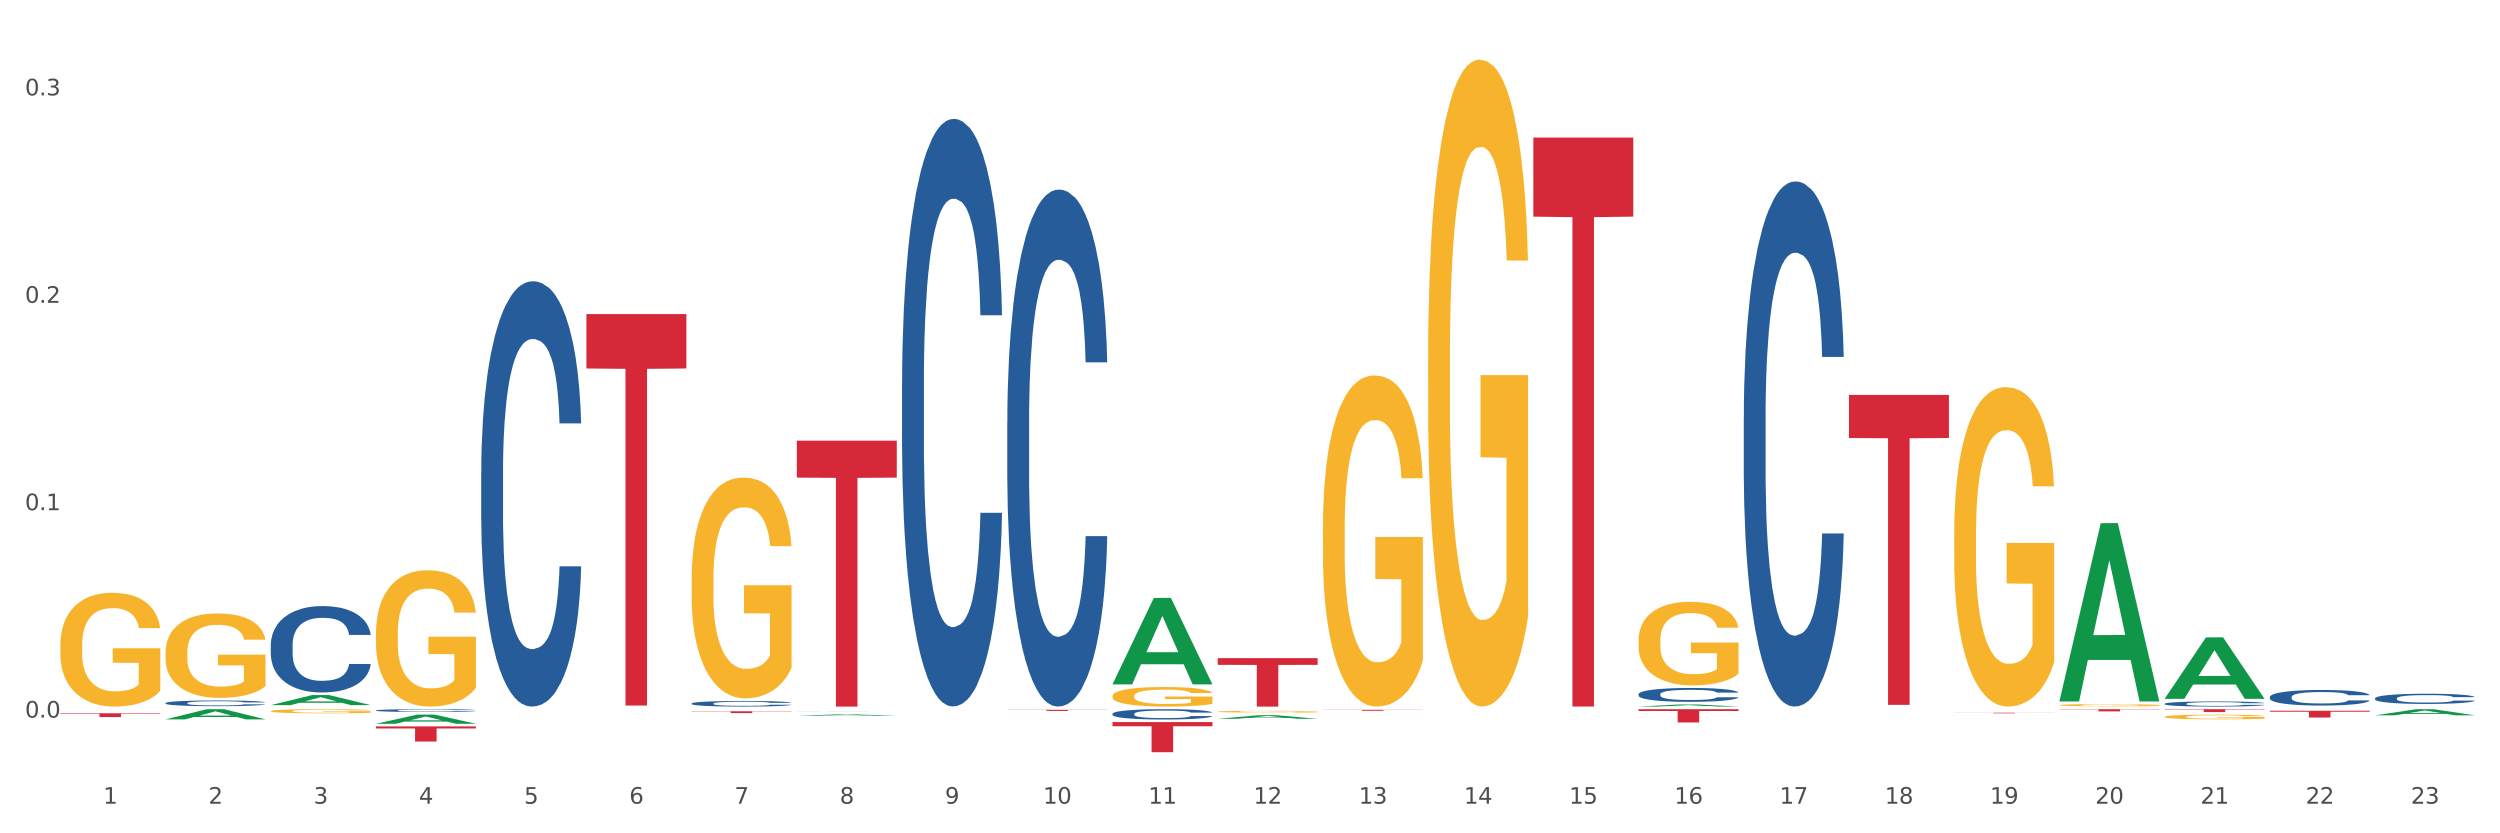 <?xml version="1.0" encoding="utf-8" standalone="no"?>
<!DOCTYPE svg PUBLIC "-//W3C//DTD SVG 1.1//EN"
  "http://www.w3.org/Graphics/SVG/1.1/DTD/svg11.dtd">
<svg xmlns:xlink="http://www.w3.org/1999/xlink" width="1080pt" height="360pt" viewBox="0 0 1080 360" xmlns="http://www.w3.org/2000/svg" version="1.1">
 <rect x="0" y="0" width="1080" height="360" fill="#333333" stroke="none"/>
 <defs>
  <style type="text/css">*{stroke-linejoin: round; stroke-linecap: butt}</style>
 </defs>
 <g id="figure_1">
  <g id="patch_1">
   <path d="M 0 360 
L 1080 360 
L 1080 0 
L 0 0 
z
" style="fill: #ffffff; stroke: #ffffff; stroke-linejoin: miter"/>
  </g>
  <g id="axes_1">
   <g id="matplotlib.axis_1">
    <g id="xtick_1">
     <g id="text_1">
      <!-- 1 -->
      <g style="fill: #4d4d4d" transform="translate(44.603 347.204) scale(0.096 -0.096)">
       <defs>
        <path id="DejaVuSans-31" d="M 794 531 
L 1825 531 
L 1825 4091 
L 703 3866 
L 703 4441 
L 1819 4666 
L 2450 4666 
L 2450 531 
L 3481 531 
L 3481 0 
L 794 0 
L 794 531 
z
" transform="scale(0.016)"/>
       </defs>
       <use xlink:href="#DejaVuSans-31"/>
      </g>
     </g>
    </g>
    <g id="xtick_2">
     <g id="text_2">
      <!-- 2 -->
      <g style="fill: #4d4d4d" transform="translate(90.055 347.204) scale(0.096 -0.096)">
       <defs>
        <path id="DejaVuSans-32" d="M 1228 531 
L 3431 531 
L 3431 0 
L 469 0 
L 469 531 
Q 828 903 1448 1529 
Q 2069 2156 2228 2338 
Q 2531 2678 2651 2914 
Q 2772 3150 2772 3378 
Q 2772 3750 2511 3984 
Q 2250 4219 1831 4219 
Q 1534 4219 1204 4116 
Q 875 4013 500 3803 
L 500 4441 
Q 881 4594 1212 4672 
Q 1544 4750 1819 4750 
Q 2544 4750 2975 4387 
Q 3406 4025 3406 3419 
Q 3406 3131 3298 2873 
Q 3191 2616 2906 2266 
Q 2828 2175 2409 1742 
Q 1991 1309 1228 531 
z
" transform="scale(0.016)"/>
       </defs>
       <use xlink:href="#DejaVuSans-32"/>
      </g>
     </g>
    </g>
    <g id="xtick_3">
     <g id="text_3">
      <!-- 3 -->
      <g style="fill: #4d4d4d" transform="translate(135.508 347.204) scale(0.096 -0.096)">
       <defs>
        <path id="DejaVuSans-33" d="M 2597 2516 
Q 3050 2419 3304 2112 
Q 3559 1806 3559 1356 
Q 3559 666 3084 287 
Q 2609 -91 1734 -91 
Q 1441 -91 1130 -33 
Q 819 25 488 141 
L 488 750 
Q 750 597 1062 519 
Q 1375 441 1716 441 
Q 2309 441 2620 675 
Q 2931 909 2931 1356 
Q 2931 1769 2642 2001 
Q 2353 2234 1838 2234 
L 1294 2234 
L 1294 2753 
L 1863 2753 
Q 2328 2753 2575 2939 
Q 2822 3125 2822 3475 
Q 2822 3834 2567 4026 
Q 2313 4219 1838 4219 
Q 1578 4219 1281 4162 
Q 984 4106 628 3988 
L 628 4550 
Q 988 4650 1302 4700 
Q 1616 4750 1894 4750 
Q 2613 4750 3031 4423 
Q 3450 4097 3450 3541 
Q 3450 3153 3228 2886 
Q 3006 2619 2597 2516 
z
" transform="scale(0.016)"/>
       </defs>
       <use xlink:href="#DejaVuSans-33"/>
      </g>
     </g>
    </g>
    <g id="xtick_4">
     <g id="text_4">
      <!-- 4 -->
      <g style="fill: #4d4d4d" transform="translate(180.96 347.204) scale(0.096 -0.096)">
       <defs>
        <path id="DejaVuSans-34" d="M 2419 4116 
L 825 1625 
L 2419 1625 
L 2419 4116 
z
M 2253 4666 
L 3047 4666 
L 3047 1625 
L 3713 1625 
L 3713 1100 
L 3047 1100 
L 3047 0 
L 2419 0 
L 2419 1100 
L 313 1100 
L 313 1709 
L 2253 4666 
z
" transform="scale(0.016)"/>
       </defs>
       <use xlink:href="#DejaVuSans-34"/>
      </g>
     </g>
    </g>
    <g id="xtick_5">
     <g id="text_5">
      <!-- 5 -->
      <g style="fill: #4d4d4d" transform="translate(226.413 347.204) scale(0.096 -0.096)">
       <defs>
        <path id="DejaVuSans-35" d="M 691 4666 
L 3169 4666 
L 3169 4134 
L 1269 4134 
L 1269 2991 
Q 1406 3038 1543 3061 
Q 1681 3084 1819 3084 
Q 2600 3084 3056 2656 
Q 3513 2228 3513 1497 
Q 3513 744 3044 326 
Q 2575 -91 1722 -91 
Q 1428 -91 1123 -41 
Q 819 9 494 109 
L 494 744 
Q 775 591 1075 516 
Q 1375 441 1709 441 
Q 2250 441 2565 725 
Q 2881 1009 2881 1497 
Q 2881 1984 2565 2268 
Q 2250 2553 1709 2553 
Q 1456 2553 1204 2497 
Q 953 2441 691 2322 
L 691 4666 
z
" transform="scale(0.016)"/>
       </defs>
       <use xlink:href="#DejaVuSans-35"/>
      </g>
     </g>
    </g>
    <g id="xtick_6">
     <g id="text_6">
      <!-- 6 -->
      <g style="fill: #4d4d4d" transform="translate(271.865 347.204) scale(0.096 -0.096)">
       <defs>
        <path id="DejaVuSans-36" d="M 2113 2584 
Q 1688 2584 1439 2293 
Q 1191 2003 1191 1497 
Q 1191 994 1439 701 
Q 1688 409 2113 409 
Q 2538 409 2786 701 
Q 3034 994 3034 1497 
Q 3034 2003 2786 2293 
Q 2538 2584 2113 2584 
z
M 3366 4563 
L 3366 3988 
Q 3128 4100 2886 4159 
Q 2644 4219 2406 4219 
Q 1781 4219 1451 3797 
Q 1122 3375 1075 2522 
Q 1259 2794 1537 2939 
Q 1816 3084 2150 3084 
Q 2853 3084 3261 2657 
Q 3669 2231 3669 1497 
Q 3669 778 3244 343 
Q 2819 -91 2113 -91 
Q 1303 -91 875 529 
Q 447 1150 447 2328 
Q 447 3434 972 4092 
Q 1497 4750 2381 4750 
Q 2619 4750 2861 4703 
Q 3103 4656 3366 4563 
z
" transform="scale(0.016)"/>
       </defs>
       <use xlink:href="#DejaVuSans-36"/>
      </g>
     </g>
    </g>
    <g id="xtick_7">
     <g id="text_7">
      <!-- 7 -->
      <g style="fill: #4d4d4d" transform="translate(317.317 347.204) scale(0.096 -0.096)">
       <defs>
        <path id="DejaVuSans-37" d="M 525 4666 
L 3525 4666 
L 3525 4397 
L 1831 0 
L 1172 0 
L 2766 4134 
L 525 4134 
L 525 4666 
z
" transform="scale(0.016)"/>
       </defs>
       <use xlink:href="#DejaVuSans-37"/>
      </g>
     </g>
    </g>
    <g id="xtick_8">
     <g id="text_8">
      <!-- 8 -->
      <g style="fill: #4d4d4d" transform="translate(362.77 347.204) scale(0.096 -0.096)">
       <defs>
        <path id="DejaVuSans-38" d="M 2034 2216 
Q 1584 2216 1326 1975 
Q 1069 1734 1069 1313 
Q 1069 891 1326 650 
Q 1584 409 2034 409 
Q 2484 409 2743 651 
Q 3003 894 3003 1313 
Q 3003 1734 2745 1975 
Q 2488 2216 2034 2216 
z
M 1403 2484 
Q 997 2584 770 2862 
Q 544 3141 544 3541 
Q 544 4100 942 4425 
Q 1341 4750 2034 4750 
Q 2731 4750 3128 4425 
Q 3525 4100 3525 3541 
Q 3525 3141 3298 2862 
Q 3072 2584 2669 2484 
Q 3125 2378 3379 2068 
Q 3634 1759 3634 1313 
Q 3634 634 3220 271 
Q 2806 -91 2034 -91 
Q 1263 -91 848 271 
Q 434 634 434 1313 
Q 434 1759 690 2068 
Q 947 2378 1403 2484 
z
M 1172 3481 
Q 1172 3119 1398 2916 
Q 1625 2713 2034 2713 
Q 2441 2713 2670 2916 
Q 2900 3119 2900 3481 
Q 2900 3844 2670 4047 
Q 2441 4250 2034 4250 
Q 1625 4250 1398 4047 
Q 1172 3844 1172 3481 
z
" transform="scale(0.016)"/>
       </defs>
       <use xlink:href="#DejaVuSans-38"/>
      </g>
     </g>
    </g>
    <g id="xtick_9">
     <g id="text_9">
      <!-- 9 -->
      <g style="fill: #4d4d4d" transform="translate(408.222 347.204) scale(0.096 -0.096)">
       <defs>
        <path id="DejaVuSans-39" d="M 703 97 
L 703 672 
Q 941 559 1184 500 
Q 1428 441 1663 441 
Q 2288 441 2617 861 
Q 2947 1281 2994 2138 
Q 2813 1869 2534 1725 
Q 2256 1581 1919 1581 
Q 1219 1581 811 2004 
Q 403 2428 403 3163 
Q 403 3881 828 4315 
Q 1253 4750 1959 4750 
Q 2769 4750 3195 4129 
Q 3622 3509 3622 2328 
Q 3622 1225 3098 567 
Q 2575 -91 1691 -91 
Q 1453 -91 1209 -44 
Q 966 3 703 97 
z
M 1959 2075 
Q 2384 2075 2632 2365 
Q 2881 2656 2881 3163 
Q 2881 3666 2632 3958 
Q 2384 4250 1959 4250 
Q 1534 4250 1286 3958 
Q 1038 3666 1038 3163 
Q 1038 2656 1286 2365 
Q 1534 2075 1959 2075 
z
" transform="scale(0.016)"/>
       </defs>
       <use xlink:href="#DejaVuSans-39"/>
      </g>
     </g>
    </g>
    <g id="xtick_10">
     <g id="text_10">
      <!-- 10 -->
      <g style="fill: #4d4d4d" transform="translate(450.621 347.204) scale(0.096 -0.096)">
       <defs>
        <path id="DejaVuSans-30" d="M 2034 4250 
Q 1547 4250 1301 3770 
Q 1056 3291 1056 2328 
Q 1056 1369 1301 889 
Q 1547 409 2034 409 
Q 2525 409 2770 889 
Q 3016 1369 3016 2328 
Q 3016 3291 2770 3770 
Q 2525 4250 2034 4250 
z
M 2034 4750 
Q 2819 4750 3233 4129 
Q 3647 3509 3647 2328 
Q 3647 1150 3233 529 
Q 2819 -91 2034 -91 
Q 1250 -91 836 529 
Q 422 1150 422 2328 
Q 422 3509 836 4129 
Q 1250 4750 2034 4750 
z
" transform="scale(0.016)"/>
       </defs>
       <use xlink:href="#DejaVuSans-31"/>
       <use xlink:href="#DejaVuSans-30" transform="translate(63.623 0)"/>
      </g>
     </g>
    </g>
    <g id="xtick_11">
     <g id="text_11">
      <!-- 11 -->
      <g style="fill: #4d4d4d" transform="translate(496.073 347.204) scale(0.096 -0.096)">
       <use xlink:href="#DejaVuSans-31"/>
       <use xlink:href="#DejaVuSans-31" transform="translate(63.623 0)"/>
      </g>
     </g>
    </g>
    <g id="xtick_12">
     <g id="text_12">
      <!-- 12 -->
      <g style="fill: #4d4d4d" transform="translate(541.525 347.204) scale(0.096 -0.096)">
       <use xlink:href="#DejaVuSans-31"/>
       <use xlink:href="#DejaVuSans-32" transform="translate(63.623 0)"/>
      </g>
     </g>
    </g>
    <g id="xtick_13">
     <g id="text_13">
      <!-- 13 -->
      <g style="fill: #4d4d4d" transform="translate(586.978 347.204) scale(0.096 -0.096)">
       <use xlink:href="#DejaVuSans-31"/>
       <use xlink:href="#DejaVuSans-33" transform="translate(63.623 0)"/>
      </g>
     </g>
    </g>
    <g id="xtick_14">
     <g id="text_14">
      <!-- 14 -->
      <g style="fill: #4d4d4d" transform="translate(632.43 347.204) scale(0.096 -0.096)">
       <use xlink:href="#DejaVuSans-31"/>
       <use xlink:href="#DejaVuSans-34" transform="translate(63.623 0)"/>
      </g>
     </g>
    </g>
    <g id="xtick_15">
     <g id="text_15">
      <!-- 15 -->
      <g style="fill: #4d4d4d" transform="translate(677.883 347.204) scale(0.096 -0.096)">
       <use xlink:href="#DejaVuSans-31"/>
       <use xlink:href="#DejaVuSans-35" transform="translate(63.623 0)"/>
      </g>
     </g>
    </g>
    <g id="xtick_16">
     <g id="text_16">
      <!-- 16 -->
      <g style="fill: #4d4d4d" transform="translate(723.335 347.204) scale(0.096 -0.096)">
       <use xlink:href="#DejaVuSans-31"/>
       <use xlink:href="#DejaVuSans-36" transform="translate(63.623 0)"/>
      </g>
     </g>
    </g>
    <g id="xtick_17">
     <g id="text_17">
      <!-- 17 -->
      <g style="fill: #4d4d4d" transform="translate(768.788 347.204) scale(0.096 -0.096)">
       <use xlink:href="#DejaVuSans-31"/>
       <use xlink:href="#DejaVuSans-37" transform="translate(63.623 0)"/>
      </g>
     </g>
    </g>
    <g id="xtick_18">
     <g id="text_18">
      <!-- 18 -->
      <g style="fill: #4d4d4d" transform="translate(814.24 347.204) scale(0.096 -0.096)">
       <use xlink:href="#DejaVuSans-31"/>
       <use xlink:href="#DejaVuSans-38" transform="translate(63.623 0)"/>
      </g>
     </g>
    </g>
    <g id="xtick_19">
     <g id="text_19">
      <!-- 19 -->
      <g style="fill: #4d4d4d" transform="translate(859.692 347.204) scale(0.096 -0.096)">
       <use xlink:href="#DejaVuSans-31"/>
       <use xlink:href="#DejaVuSans-39" transform="translate(63.623 0)"/>
      </g>
     </g>
    </g>
    <g id="xtick_20">
     <g id="text_20">
      <!-- 20 -->
      <g style="fill: #4d4d4d" transform="translate(905.145 347.204) scale(0.096 -0.096)">
       <use xlink:href="#DejaVuSans-32"/>
       <use xlink:href="#DejaVuSans-30" transform="translate(63.623 0)"/>
      </g>
     </g>
    </g>
    <g id="xtick_21">
     <g id="text_21">
      <!-- 21 -->
      <g style="fill: #4d4d4d" transform="translate(950.597 347.204) scale(0.096 -0.096)">
       <use xlink:href="#DejaVuSans-32"/>
       <use xlink:href="#DejaVuSans-31" transform="translate(63.623 0)"/>
      </g>
     </g>
    </g>
    <g id="xtick_22">
     <g id="text_22">
      <!-- 22 -->
      <g style="fill: #4d4d4d" transform="translate(996.05 347.204) scale(0.096 -0.096)">
       <use xlink:href="#DejaVuSans-32"/>
       <use xlink:href="#DejaVuSans-32" transform="translate(63.623 0)"/>
      </g>
     </g>
    </g>
    <g id="xtick_23">
     <g id="text_23">
      <!-- 23 -->
      <g style="fill: #4d4d4d" transform="translate(1041.502 347.204) scale(0.096 -0.096)">
       <use xlink:href="#DejaVuSans-32"/>
       <use xlink:href="#DejaVuSans-33" transform="translate(63.623 0)"/>
      </g>
     </g>
    </g>
    <g id="xtick_24"/>
    <g id="xtick_25"/>
    <g id="xtick_26"/>
    <g id="xtick_27"/>
    <g id="xtick_28"/>
    <g id="xtick_29"/>
    <g id="xtick_30"/>
    <g id="xtick_31"/>
    <g id="xtick_32"/>
    <g id="xtick_33"/>
    <g id="xtick_34"/>
    <g id="xtick_35"/>
    <g id="xtick_36"/>
    <g id="xtick_37"/>
    <g id="xtick_38"/>
    <g id="xtick_39"/>
    <g id="xtick_40"/>
    <g id="xtick_41"/>
    <g id="xtick_42"/>
    <g id="xtick_43"/>
    <g id="xtick_44"/>
    <g id="xtick_45"/>
   </g>
   <g id="matplotlib.axis_2">
    <g id="ytick_1">
     <g id="text_24">
      <!-- 0.0 -->
      <g style="fill: #4d4d4d" transform="translate(10.8 310.009) scale(0.096 -0.096)">
       <defs>
        <path id="DejaVuSans-2e" d="M 684 794 
L 1344 794 
L 1344 0 
L 684 0 
L 684 794 
z
" transform="scale(0.016)"/>
       </defs>
       <use xlink:href="#DejaVuSans-30"/>
       <use xlink:href="#DejaVuSans-2e" transform="translate(63.623 0)"/>
       <use xlink:href="#DejaVuSans-30" transform="translate(95.41 0)"/>
      </g>
     </g>
    </g>
    <g id="ytick_2">
     <g id="text_25">
      <!-- 0.1 -->
      <g style="fill: #4d4d4d" transform="translate(10.8 220.408) scale(0.096 -0.096)">
       <use xlink:href="#DejaVuSans-30"/>
       <use xlink:href="#DejaVuSans-2e" transform="translate(63.623 0)"/>
       <use xlink:href="#DejaVuSans-31" transform="translate(95.41 0)"/>
      </g>
     </g>
    </g>
    <g id="ytick_3">
     <g id="text_26">
      <!-- 0.2 -->
      <g style="fill: #4d4d4d" transform="translate(10.8 130.806) scale(0.096 -0.096)">
       <use xlink:href="#DejaVuSans-30"/>
       <use xlink:href="#DejaVuSans-2e" transform="translate(63.623 0)"/>
       <use xlink:href="#DejaVuSans-32" transform="translate(95.41 0)"/>
      </g>
     </g>
    </g>
    <g id="ytick_4">
     <g id="text_27">
      <!-- 0.3 -->
      <g style="fill: #4d4d4d" transform="translate(10.8 41.205) scale(0.096 -0.096)">
       <use xlink:href="#DejaVuSans-30"/>
       <use xlink:href="#DejaVuSans-2e" transform="translate(63.623 0)"/>
       <use xlink:href="#DejaVuSans-33" transform="translate(95.41 0)"/>
      </g>
     </g>
    </g>
    <g id="ytick_5"/>
    <g id="ytick_6"/>
    <g id="ytick_7"/>
   </g>
   <g id="PolyCollection_1">
    <path d="M 344.234 190.366 
L 387.414 190.366 
L 387.414 206.33 
L 370.428 206.438 
L 370.428 305.24 
L 361.117 305.24 
L 361.117 206.438 
L 344.234 206.33 
L 344.234 190.474 
L 344.234 190.366 
z
" clip-path="url(#p740f57bf6c)" style="fill: #d62839"/>
    <path d="M 526.044 284.319 
L 569.223 284.319 
L 569.223 287.226 
L 552.238 287.246 
L 552.238 305.24 
L 542.927 305.24 
L 542.927 287.246 
L 526.044 287.226 
L 526.044 284.339 
L 526.044 284.319 
z
" clip-path="url(#p740f57bf6c)" style="fill: #d62839"/>
    <path d="M 480.591 311.941 
L 523.771 311.941 
L 523.771 313.749 
L 506.786 313.761 
L 506.786 324.95 
L 497.474 324.95 
L 497.474 313.761 
L 480.591 313.749 
L 480.591 311.954 
L 480.591 311.941 
z
" clip-path="url(#p740f57bf6c)" style="fill: #d62839"/>
    <path d="M 435.139 306.632 
L 478.319 306.632 
L 478.319 306.701 
L 461.333 306.702 
L 461.333 307.127 
L 452.022 307.127 
L 452.022 306.702 
L 435.139 306.701 
L 435.139 306.633 
L 435.139 306.632 
z
" clip-path="url(#p740f57bf6c)" style="fill: #d62839"/>
    <path d="M 571.496 306.621 
L 614.676 306.621 
L 614.676 306.681 
L 597.69 306.682 
L 597.69 307.052 
L 588.379 307.052 
L 588.379 306.682 
L 571.496 306.681 
L 571.496 306.622 
L 571.496 306.621 
z
" clip-path="url(#p740f57bf6c)" style="fill: #d62839"/>
    <path d="M 798.758 170.605 
L 841.938 170.605 
L 841.938 189.212 
L 824.952 189.338 
L 824.952 304.498 
L 815.641 304.498 
L 815.641 189.338 
L 798.758 189.212 
L 798.758 170.731 
L 798.758 170.605 
z
" clip-path="url(#p740f57bf6c)" style="fill: #d62839"/>
    <path d="M 707.853 306.362 
L 751.033 306.362 
L 751.033 307.159 
L 734.048 307.165 
L 734.048 312.099 
L 724.736 312.099 
L 724.736 307.165 
L 707.853 307.159 
L 707.853 306.368 
L 707.853 306.362 
z
" clip-path="url(#p740f57bf6c)" style="fill: #d62839"/>
    <path d="M 662.401 59.424 
L 705.581 59.424 
L 705.581 93.584 
L 688.595 93.814 
L 688.595 305.236 
L 679.284 305.236 
L 679.284 93.814 
L 662.401 93.584 
L 662.401 59.655 
L 662.401 59.424 
z
" clip-path="url(#p740f57bf6c)" style="fill: #d62839"/>
    <path d="M 344.234 309.228 
L 344.278 309.227 
L 362.085 308.608 
L 369.474 308.607 
L 387.414 309.229 
L 378.867 309.229 
L 374.994 309.084 
L 356.609 309.084 
L 356.476 309.087 
L 352.736 309.229 
L 344.234 309.229 
L 344.234 309.228 
L 358.924 308.998 
L 372.679 308.997 
L 365.868 308.74 
L 365.779 308.739 
L 365.69 308.74 
L 358.879 308.997 
L 358.924 308.998 
L 344.234 309.228 
z
" clip-path="url(#p740f57bf6c)" style="fill: #109648"/>
    <path d="M 480.591 295.602 
L 480.636 295.567 
L 498.442 258.308 
L 505.831 258.273 
L 523.771 295.673 
L 515.224 295.673 
L 511.351 286.964 
L 492.966 286.964 
L 492.833 287.104 
L 489.094 295.673 
L 480.591 295.673 
L 480.591 295.602 
L 495.281 281.766 
L 509.036 281.731 
L 502.226 266.245 
L 502.137 266.175 
L 502.048 266.28 
L 495.237 281.731 
L 495.281 281.766 
L 480.591 295.602 
z
" clip-path="url(#p740f57bf6c)" style="fill: #109648"/>
    <path d="M 526.044 310.519 
L 526.088 310.518 
L 543.894 308.962 
L 551.284 308.96 
L 569.223 310.522 
L 560.676 310.522 
L 556.804 310.158 
L 538.419 310.158 
L 538.285 310.164 
L 534.546 310.522 
L 526.044 310.522 
L 526.044 310.519 
L 540.734 309.941 
L 554.489 309.94 
L 547.678 309.293 
L 547.589 309.29 
L 547.5 309.295 
L 540.689 309.94 
L 540.734 309.941 
L 526.044 310.519 
z
" clip-path="url(#p740f57bf6c)" style="fill: #109648"/>
    <path d="M 162.424 312.662 
L 162.469 312.658 
L 180.275 308.699 
L 187.664 308.696 
L 205.604 312.669 
L 197.057 312.669 
L 193.184 311.744 
L 174.799 311.744 
L 174.666 311.759 
L 170.927 312.669 
L 162.424 312.669 
L 162.424 312.662 
L 177.114 311.192 
L 190.87 311.188 
L 184.059 309.543 
L 183.97 309.535 
L 183.881 309.546 
L 177.07 311.188 
L 177.114 311.192 
L 162.424 312.662 
z
" clip-path="url(#p740f57bf6c)" style="fill: #109648"/>
    <path d="M 707.853 305.238 
L 707.898 305.237 
L 725.704 304.318 
L 733.093 304.318 
L 751.033 305.24 
L 742.486 305.24 
L 738.613 305.025 
L 720.229 305.025 
L 720.095 305.028 
L 716.356 305.24 
L 707.853 305.24 
L 707.853 305.238 
L 722.543 304.897 
L 736.299 304.896 
L 729.488 304.514 
L 729.399 304.512 
L 729.31 304.515 
L 722.499 304.896 
L 722.543 304.897 
L 707.853 305.238 
z
" clip-path="url(#p740f57bf6c)" style="fill: #109648"/>
    <path d="M 844.211 307.897 
L 887.39 307.897 
L 887.39 307.933 
L 870.405 307.934 
L 870.405 308.158 
L 861.094 308.158 
L 861.094 307.934 
L 844.211 307.933 
L 844.211 307.897 
L 844.211 307.897 
z
" clip-path="url(#p740f57bf6c)" style="fill: #d62839"/>
    <path d="M 26.067 278.808 
L 26.118 278.763 
L 26.118 277.148 
L 26.22 275.757 
L 26.73 272.391 
L 27.494 269.609 
L 28.055 268.128 
L 28.616 266.916 
L 29.279 265.704 
L 30.094 264.448 
L 31.573 262.608 
L 32.49 261.666 
L 33.612 260.678 
L 35.651 259.242 
L 37.13 258.435 
L 38.659 257.761 
L 41.157 256.954 
L 42.788 256.595 
L 44.522 256.325 
L 46.612 256.146 
L 48.192 256.101 
L 51.659 256.236 
L 54.616 256.64 
L 56.043 256.954 
L 57.878 257.492 
L 58.847 257.851 
L 60.427 258.569 
L 62.059 259.512 
L 63.18 260.319 
L 64.863 261.845 
L 66.137 263.371 
L 67.31 265.256 
L 67.921 266.557 
L 68.38 267.769 
L 68.788 269.16 
L 69.196 271.359 
L 60.019 271.359 
L 59.663 269.788 
L 59.102 268.307 
L 58.286 266.871 
L 57.572 265.974 
L 56.349 264.852 
L 55.227 264.134 
L 54.055 263.595 
L 52.627 263.147 
L 51.506 262.922 
L 49.925 262.743 
L 46.816 262.788 
L 44.726 263.147 
L 43.298 263.595 
L 42.381 263.999 
L 41.565 264.448 
L 40.647 265.076 
L 39.577 266.019 
L 38.812 266.871 
L 38.047 267.948 
L 37.435 269.025 
L 36.875 270.282 
L 36.416 271.628 
L 36.059 273.019 
L 35.753 274.724 
L 35.498 277.552 
L 35.498 283.699 
L 35.6 285.091 
L 35.855 286.931 
L 36.161 288.322 
L 36.671 289.982 
L 37.13 291.104 
L 37.996 292.719 
L 38.965 294.066 
L 39.73 294.918 
L 40.494 295.636 
L 41.82 296.624 
L 43.298 297.431 
L 44.573 297.925 
L 46.306 298.374 
L 47.478 298.553 
L 48.498 298.643 
L 50.996 298.643 
L 52.78 298.508 
L 54.769 298.194 
L 56.298 297.79 
L 57.572 297.297 
L 59 296.489 
L 59.918 295.726 
L 59.918 286.347 
L 48.702 286.302 
L 48.702 280.065 
L 69.247 280.065 
L 69.247 298.374 
L 68.38 299.316 
L 67.412 300.169 
L 66.392 300.932 
L 64.863 301.874 
L 63.027 302.772 
L 61.396 303.4 
L 59.663 303.938 
L 57.623 304.432 
L 54.972 304.881 
L 53.341 305.06 
L 51.302 305.195 
L 48.906 305.24 
L 46.816 305.15 
L 44.777 304.926 
L 42.635 304.522 
L 40.545 303.938 
L 38.965 303.355 
L 37.384 302.637 
L 35.702 301.695 
L 34.377 300.797 
L 33.357 299.989 
L 32.236 298.957 
L 31.012 297.611 
L 30.094 296.399 
L 29.279 295.143 
L 28.412 293.527 
L 27.8 292.136 
L 27.189 290.386 
L 26.832 289.085 
L 26.424 287.065 
L 26.118 284.238 
L 26.067 278.808 
z
" clip-path="url(#p740f57bf6c)" style="fill: #f7b32b"/>
    <path d="M 71.519 281.871 
L 71.57 281.838 
L 71.57 280.639 
L 71.672 279.606 
L 72.182 277.108 
L 72.947 275.043 
L 73.508 273.944 
L 74.068 273.045 
L 74.731 272.145 
L 75.547 271.213 
L 77.025 269.847 
L 77.943 269.148 
L 79.064 268.415 
L 81.104 267.349 
L 82.582 266.749 
L 84.111 266.25 
L 86.609 265.65 
L 88.241 265.384 
L 89.974 265.184 
L 92.064 265.051 
L 93.645 265.017 
L 97.111 265.117 
L 100.068 265.417 
L 101.495 265.65 
L 103.331 266.05 
L 104.299 266.316 
L 105.88 266.849 
L 107.511 267.549 
L 108.633 268.148 
L 110.315 269.281 
L 111.589 270.413 
L 112.762 271.812 
L 113.374 272.778 
L 113.833 273.677 
L 114.24 274.71 
L 114.648 276.342 
L 105.472 276.342 
L 105.115 275.176 
L 104.554 274.077 
L 103.739 273.011 
L 103.025 272.345 
L 101.801 271.512 
L 100.68 270.979 
L 99.507 270.58 
L 98.08 270.247 
L 96.958 270.08 
L 95.378 269.947 
L 92.268 269.98 
L 90.178 270.247 
L 88.751 270.58 
L 87.833 270.88 
L 87.017 271.213 
L 86.1 271.679 
L 85.029 272.378 
L 84.264 273.011 
L 83.5 273.811 
L 82.888 274.61 
L 82.327 275.543 
L 81.868 276.542 
L 81.511 277.574 
L 81.206 278.84 
L 80.951 280.938 
L 80.951 285.502 
L 81.053 286.534 
L 81.308 287.9 
L 81.613 288.932 
L 82.123 290.165 
L 82.582 290.997 
L 83.449 292.196 
L 84.417 293.196 
L 85.182 293.828 
L 85.947 294.361 
L 87.272 295.094 
L 88.751 295.694 
L 90.025 296.06 
L 91.758 296.393 
L 92.931 296.526 
L 93.95 296.593 
L 96.448 296.593 
L 98.233 296.493 
L 100.221 296.26 
L 101.75 295.96 
L 103.025 295.594 
L 104.452 294.994 
L 105.37 294.428 
L 105.37 287.467 
L 94.154 287.433 
L 94.154 282.804 
L 114.699 282.804 
L 114.699 296.393 
L 113.833 297.093 
L 112.864 297.725 
L 111.844 298.292 
L 110.315 298.991 
L 108.48 299.657 
L 106.848 300.124 
L 105.115 300.523 
L 103.076 300.89 
L 100.425 301.223 
L 98.794 301.356 
L 96.754 301.456 
L 94.358 301.489 
L 92.268 301.423 
L 90.229 301.256 
L 88.088 300.956 
L 85.998 300.523 
L 84.417 300.09 
L 82.837 299.557 
L 81.155 298.858 
L 79.829 298.192 
L 78.81 297.592 
L 77.688 296.826 
L 76.464 295.827 
L 75.547 294.928 
L 74.731 293.995 
L 73.864 292.796 
L 73.253 291.763 
L 72.641 290.464 
L 72.284 289.498 
L 71.876 288 
L 71.57 285.901 
L 71.519 281.871 
z
" clip-path="url(#p740f57bf6c)" style="fill: #f7b32b"/>
    <path d="M 889.663 306.362 
L 932.843 306.362 
L 932.843 306.494 
L 915.857 306.495 
L 915.857 307.31 
L 906.546 307.31 
L 906.546 306.495 
L 889.663 306.494 
L 889.663 306.363 
L 889.663 306.362 
z
" clip-path="url(#p740f57bf6c)" style="fill: #d62839"/>
    <path d="M 935.115 306.362 
L 978.295 306.362 
L 978.295 306.536 
L 961.31 306.537 
L 961.31 307.612 
L 951.998 307.612 
L 951.998 306.537 
L 935.115 306.536 
L 935.115 306.363 
L 935.115 306.362 
z
" clip-path="url(#p740f57bf6c)" style="fill: #d62839"/>
    <path d="M 980.568 307.051 
L 1023.748 307.051 
L 1023.748 307.457 
L 1006.762 307.46 
L 1006.762 309.973 
L 997.451 309.973 
L 997.451 307.46 
L 980.568 307.457 
L 980.568 307.054 
L 980.568 307.051 
z
" clip-path="url(#p740f57bf6c)" style="fill: #d62839"/>
    <path d="M 435.139 182.24 
L 435.19 182.036 
L 435.19 176.325 
L 435.343 168.573 
L 435.904 154.295 
L 436.619 143.484 
L 437.844 130.837 
L 438.507 125.534 
L 439.375 119.618 
L 441.161 110.031 
L 443.203 101.872 
L 444.632 97.385 
L 445.704 94.529 
L 448.103 89.429 
L 449.481 87.186 
L 450.91 85.35 
L 452.135 84.126 
L 454.177 82.698 
L 455.81 82.086 
L 457.698 81.882 
L 459.281 82.086 
L 461.373 82.902 
L 464.436 85.35 
L 465.61 86.778 
L 467.192 89.225 
L 468.825 92.489 
L 470.152 95.753 
L 471.683 100.444 
L 473.266 106.564 
L 474.797 114.315 
L 475.869 121.454 
L 476.736 129.001 
L 477.502 138.18 
L 478.063 148.175 
L 478.319 156.539 
L 468.978 156.539 
L 468.723 148.991 
L 468.213 140.832 
L 467.702 135.325 
L 467.141 130.837 
L 466.273 125.738 
L 465.508 122.474 
L 464.232 118.598 
L 463.058 116.151 
L 462.088 114.723 
L 460.914 113.499 
L 458.413 112.275 
L 456.627 112.275 
L 455.504 112.683 
L 454.126 113.703 
L 452.952 115.131 
L 451.574 117.579 
L 450.502 120.23 
L 449.43 123.698 
L 448.817 126.146 
L 447.899 130.633 
L 447.286 134.305 
L 446.47 140.628 
L 446.01 145.116 
L 445.194 156.743 
L 444.836 165.31 
L 444.683 171.225 
L 444.581 177.753 
L 444.581 209.573 
L 444.887 223.852 
L 445.143 229.971 
L 445.551 236.907 
L 446.317 245.882 
L 447.439 254.653 
L 448.613 260.976 
L 449.583 264.852 
L 450.502 267.707 
L 451.421 269.951 
L 452.543 271.991 
L 453.462 273.215 
L 454.84 274.439 
L 456.473 275.051 
L 457.749 275.051 
L 460.353 274.031 
L 461.526 273.011 
L 462.649 271.583 
L 463.874 269.339 
L 464.844 266.892 
L 465.405 265.056 
L 466.324 261.18 
L 467.039 257.101 
L 467.651 252.409 
L 468.06 248.329 
L 468.519 242.21 
L 468.876 235.275 
L 468.978 231.603 
L 478.319 231.603 
L 478.114 238.946 
L 477.757 246.086 
L 477.043 255.673 
L 476.481 261.18 
L 475.613 267.911 
L 474.695 273.623 
L 473.419 279.946 
L 472.245 284.638 
L 471.02 288.717 
L 469.693 292.389 
L 467.294 297.488 
L 466.426 298.916 
L 464.589 301.364 
L 463.16 302.792 
L 461.067 304.22 
L 458.923 305.036 
L 456.678 305.24 
L 454.687 304.832 
L 452.492 303.608 
L 451.114 302.384 
L 449.583 300.548 
L 447.797 297.692 
L 446.112 294.225 
L 444.53 290.145 
L 443.05 285.454 
L 441.672 280.15 
L 439.885 271.379 
L 438.558 262.812 
L 437.589 254.857 
L 436.925 248.125 
L 436.262 239.558 
L 435.904 233.643 
L 435.343 219.364 
L 435.139 206.106 
L 435.139 182.24 
z
" clip-path="url(#p740f57bf6c)" style="fill: #255c99"/>
    <path d="M 71.519 303.715 
L 71.57 303.713 
L 71.57 303.65 
L 71.724 303.565 
L 72.285 303.408 
L 73 303.289 
L 74.225 303.15 
L 74.888 303.092 
L 75.756 303.027 
L 77.542 302.921 
L 79.584 302.831 
L 81.013 302.782 
L 82.085 302.751 
L 84.484 302.695 
L 85.862 302.67 
L 87.291 302.65 
L 88.516 302.636 
L 90.557 302.621 
L 92.191 302.614 
L 94.079 302.612 
L 95.661 302.614 
L 97.754 302.623 
L 100.816 302.65 
L 101.99 302.665 
L 103.573 302.692 
L 105.206 302.728 
L 106.533 302.764 
L 108.064 302.816 
L 109.646 302.883 
L 111.177 302.968 
L 112.249 303.047 
L 113.117 303.13 
L 113.883 303.231 
L 114.444 303.341 
L 114.699 303.433 
L 105.359 303.433 
L 105.104 303.35 
L 104.593 303.26 
L 104.083 303.199 
L 103.521 303.15 
L 102.654 303.094 
L 101.888 303.058 
L 100.612 303.015 
L 99.438 302.988 
L 98.469 302.973 
L 97.295 302.959 
L 94.794 302.946 
L 93.007 302.946 
L 91.884 302.95 
L 90.506 302.962 
L 89.332 302.977 
L 87.954 303.004 
L 86.882 303.033 
L 85.811 303.071 
L 85.198 303.098 
L 84.279 303.148 
L 83.667 303.188 
L 82.85 303.258 
L 82.391 303.307 
L 81.574 303.435 
L 81.217 303.529 
L 81.064 303.594 
L 80.962 303.666 
L 80.962 304.016 
L 81.268 304.173 
L 81.523 304.24 
L 81.932 304.316 
L 82.697 304.415 
L 83.82 304.511 
L 84.994 304.581 
L 85.964 304.624 
L 86.882 304.655 
L 87.801 304.68 
L 88.924 304.702 
L 89.843 304.716 
L 91.221 304.729 
L 92.854 304.736 
L 94.13 304.736 
L 96.733 304.725 
L 97.907 304.713 
L 99.03 304.698 
L 100.255 304.673 
L 101.225 304.646 
L 101.786 304.626 
L 102.705 304.583 
L 103.419 304.538 
L 104.032 304.487 
L 104.44 304.442 
L 104.9 304.375 
L 105.257 304.298 
L 105.359 304.258 
L 114.699 304.258 
L 114.495 304.339 
L 114.138 304.417 
L 113.423 304.523 
L 112.862 304.583 
L 111.994 304.657 
L 111.075 304.72 
L 109.799 304.79 
L 108.625 304.841 
L 107.401 304.886 
L 106.073 304.926 
L 103.675 304.983 
L 102.807 304.998 
L 100.969 305.025 
L 99.54 305.041 
L 97.448 305.057 
L 95.304 305.065 
L 93.058 305.068 
L 91.068 305.063 
L 88.873 305.05 
L 87.495 305.036 
L 85.964 305.016 
L 84.177 304.985 
L 82.493 304.947 
L 80.911 304.902 
L 79.431 304.85 
L 78.053 304.792 
L 76.266 304.695 
L 74.939 304.601 
L 73.969 304.514 
L 73.306 304.44 
L 72.642 304.345 
L 72.285 304.28 
L 71.724 304.123 
L 71.519 303.978 
L 71.519 303.715 
z
" clip-path="url(#p740f57bf6c)" style="fill: #255c99"/>
    <path d="M 162.424 273.563 
L 162.475 273.51 
L 162.475 271.573 
L 162.577 269.906 
L 163.087 265.873 
L 163.852 262.538 
L 164.412 260.764 
L 164.973 259.312 
L 165.636 257.86 
L 166.452 256.354 
L 167.93 254.149 
L 168.848 253.019 
L 169.969 251.836 
L 172.008 250.115 
L 173.487 249.147 
L 175.016 248.341 
L 177.514 247.373 
L 179.146 246.942 
L 180.879 246.62 
L 182.969 246.404 
L 184.549 246.351 
L 188.016 246.512 
L 190.973 246.996 
L 192.4 247.373 
L 194.236 248.018 
L 195.204 248.448 
L 196.785 249.309 
L 198.416 250.438 
L 199.537 251.406 
L 201.22 253.235 
L 202.494 255.063 
L 203.667 257.322 
L 204.279 258.881 
L 204.737 260.333 
L 205.145 262.001 
L 205.553 264.636 
L 196.377 264.636 
L 196.02 262.754 
L 195.459 260.979 
L 194.643 259.258 
L 193.93 258.182 
L 192.706 256.838 
L 191.585 255.977 
L 190.412 255.332 
L 188.985 254.794 
L 187.863 254.525 
L 186.283 254.31 
L 183.173 254.364 
L 181.083 254.794 
L 179.655 255.332 
L 178.738 255.816 
L 177.922 256.354 
L 177.004 257.107 
L 175.934 258.236 
L 175.169 259.258 
L 174.404 260.549 
L 173.793 261.839 
L 173.232 263.345 
L 172.773 264.959 
L 172.416 266.626 
L 172.11 268.669 
L 171.855 272.058 
L 171.855 279.425 
L 171.957 281.093 
L 172.212 283.298 
L 172.518 284.965 
L 173.028 286.955 
L 173.487 288.299 
L 174.354 290.235 
L 175.322 291.849 
L 176.087 292.87 
L 176.852 293.731 
L 178.177 294.914 
L 179.655 295.882 
L 180.93 296.474 
L 182.663 297.011 
L 183.836 297.227 
L 184.855 297.334 
L 187.353 297.334 
L 189.138 297.173 
L 191.126 296.796 
L 192.655 296.312 
L 193.93 295.721 
L 195.357 294.753 
L 196.275 293.838 
L 196.275 282.598 
L 185.059 282.545 
L 185.059 275.069 
L 205.604 275.069 
L 205.604 297.011 
L 204.737 298.141 
L 203.769 299.163 
L 202.749 300.077 
L 201.22 301.206 
L 199.385 302.282 
L 197.753 303.035 
L 196.02 303.68 
L 193.981 304.272 
L 191.33 304.809 
L 189.698 305.025 
L 187.659 305.186 
L 185.263 305.24 
L 183.173 305.132 
L 181.134 304.863 
L 178.993 304.379 
L 176.902 303.68 
L 175.322 302.981 
L 173.742 302.12 
L 172.059 300.991 
L 170.734 299.916 
L 169.714 298.947 
L 168.593 297.711 
L 167.369 296.097 
L 166.452 294.645 
L 165.636 293.139 
L 164.769 291.203 
L 164.158 289.536 
L 163.546 287.439 
L 163.189 285.879 
L 162.781 283.459 
L 162.475 280.071 
L 162.424 273.563 
z
" clip-path="url(#p740f57bf6c)" style="fill: #f7b32b"/>
    <path d="M 298.782 250.388 
L 298.832 250.301 
L 298.832 247.165 
L 298.934 244.465 
L 299.444 237.932 
L 300.209 232.531 
L 300.77 229.656 
L 301.33 227.304 
L 301.993 224.952 
L 302.809 222.513 
L 304.287 218.942 
L 305.205 217.113 
L 306.327 215.196 
L 308.366 212.409 
L 309.844 210.841 
L 311.373 209.534 
L 313.871 207.967 
L 315.503 207.27 
L 317.236 206.747 
L 319.326 206.399 
L 320.907 206.311 
L 324.373 206.573 
L 327.33 207.357 
L 328.758 207.967 
L 330.593 209.012 
L 331.561 209.709 
L 333.142 211.102 
L 334.773 212.932 
L 335.895 214.5 
L 337.577 217.461 
L 338.852 220.423 
L 340.024 224.081 
L 340.636 226.608 
L 341.095 228.959 
L 341.502 231.66 
L 341.91 235.928 
L 332.734 235.928 
L 332.377 232.879 
L 331.816 230.005 
L 331.001 227.217 
L 330.287 225.475 
L 329.063 223.297 
L 327.942 221.904 
L 326.769 220.858 
L 325.342 219.987 
L 324.22 219.552 
L 322.64 219.203 
L 319.53 219.29 
L 317.44 219.987 
L 316.013 220.858 
L 315.095 221.642 
L 314.279 222.513 
L 313.362 223.733 
L 312.291 225.562 
L 311.526 227.217 
L 310.762 229.308 
L 310.15 231.398 
L 309.589 233.837 
L 309.13 236.451 
L 308.774 239.151 
L 308.468 242.461 
L 308.213 247.949 
L 308.213 259.883 
L 308.315 262.583 
L 308.57 266.154 
L 308.875 268.855 
L 309.385 272.078 
L 309.844 274.255 
L 310.711 277.391 
L 311.679 280.005 
L 312.444 281.66 
L 313.209 283.053 
L 314.534 284.97 
L 316.013 286.538 
L 317.287 287.496 
L 319.02 288.367 
L 320.193 288.715 
L 321.213 288.89 
L 323.711 288.89 
L 325.495 288.628 
L 327.483 288.018 
L 329.012 287.234 
L 330.287 286.276 
L 331.714 284.708 
L 332.632 283.228 
L 332.632 265.022 
L 321.416 264.935 
L 321.416 252.827 
L 341.961 252.827 
L 341.961 288.367 
L 341.095 290.196 
L 340.126 291.851 
L 339.106 293.332 
L 337.577 295.161 
L 335.742 296.903 
L 334.11 298.123 
L 332.377 299.168 
L 330.338 300.126 
L 327.687 300.997 
L 326.056 301.346 
L 324.016 301.607 
L 321.62 301.694 
L 319.53 301.52 
L 317.491 301.085 
L 315.35 300.301 
L 313.26 299.168 
L 311.679 298.036 
L 310.099 296.642 
L 308.417 294.813 
L 307.091 293.071 
L 306.072 291.503 
L 304.95 289.499 
L 303.727 286.886 
L 302.809 284.534 
L 301.993 282.095 
L 301.127 278.959 
L 300.515 276.259 
L 299.903 272.862 
L 299.546 270.336 
L 299.138 266.416 
L 298.832 260.928 
L 298.782 250.388 
z
" clip-path="url(#p740f57bf6c)" style="fill: #f7b32b"/>
    <path d="M 480.591 300.697 
L 480.642 300.69 
L 480.642 300.412 
L 480.744 300.173 
L 481.254 299.595 
L 482.019 299.116 
L 482.579 298.862 
L 483.14 298.654 
L 483.803 298.445 
L 484.619 298.23 
L 486.097 297.913 
L 487.015 297.751 
L 488.136 297.582 
L 490.175 297.335 
L 491.654 297.196 
L 493.183 297.08 
L 495.681 296.942 
L 497.313 296.88 
L 499.046 296.834 
L 501.136 296.803 
L 502.716 296.795 
L 506.183 296.818 
L 509.14 296.888 
L 510.567 296.942 
L 512.403 297.034 
L 513.371 297.096 
L 514.951 297.219 
L 516.583 297.381 
L 517.704 297.52 
L 519.387 297.782 
L 520.661 298.044 
L 521.834 298.368 
L 522.446 298.592 
L 522.904 298.8 
L 523.312 299.039 
L 523.72 299.417 
L 514.544 299.417 
L 514.187 299.147 
L 513.626 298.893 
L 512.81 298.646 
L 512.097 298.492 
L 510.873 298.299 
L 509.752 298.176 
L 508.579 298.083 
L 507.152 298.006 
L 506.03 297.967 
L 504.45 297.936 
L 501.34 297.944 
L 499.25 298.006 
L 497.822 298.083 
L 496.905 298.152 
L 496.089 298.23 
L 495.171 298.337 
L 494.101 298.499 
L 493.336 298.646 
L 492.571 298.831 
L 491.96 299.016 
L 491.399 299.232 
L 490.94 299.463 
L 490.583 299.703 
L 490.277 299.996 
L 490.022 300.481 
L 490.022 301.538 
L 490.124 301.777 
L 490.379 302.093 
L 490.685 302.332 
L 491.195 302.618 
L 491.654 302.81 
L 492.52 303.088 
L 493.489 303.319 
L 494.254 303.466 
L 495.018 303.589 
L 496.344 303.759 
L 497.822 303.898 
L 499.097 303.983 
L 500.83 304.06 
L 502.003 304.091 
L 503.022 304.106 
L 505.52 304.106 
L 507.305 304.083 
L 509.293 304.029 
L 510.822 303.96 
L 512.097 303.875 
L 513.524 303.736 
L 514.442 303.605 
L 514.442 301.993 
L 503.226 301.985 
L 503.226 300.913 
L 523.771 300.913 
L 523.771 304.06 
L 522.904 304.222 
L 521.936 304.368 
L 520.916 304.499 
L 519.387 304.661 
L 517.551 304.816 
L 515.92 304.924 
L 514.187 305.016 
L 512.148 305.101 
L 509.497 305.178 
L 507.865 305.209 
L 505.826 305.232 
L 503.43 305.24 
L 501.34 305.224 
L 499.301 305.186 
L 497.16 305.116 
L 495.069 305.016 
L 493.489 304.916 
L 491.909 304.792 
L 490.226 304.63 
L 488.901 304.476 
L 487.881 304.337 
L 486.76 304.16 
L 485.536 303.929 
L 484.619 303.72 
L 483.803 303.505 
L 482.936 303.227 
L 482.324 302.988 
L 481.713 302.687 
L 481.356 302.463 
L 480.948 302.116 
L 480.642 301.631 
L 480.591 300.697 
z
" clip-path="url(#p740f57bf6c)" style="fill: #f7b32b"/>
    <path d="M 116.972 307.19 
L 117.023 307.189 
L 117.023 307.13 
L 117.125 307.079 
L 117.635 306.956 
L 118.399 306.855 
L 118.96 306.801 
L 119.521 306.757 
L 120.184 306.712 
L 120.999 306.667 
L 122.478 306.599 
L 123.395 306.565 
L 124.517 306.529 
L 126.556 306.477 
L 128.034 306.447 
L 129.564 306.423 
L 132.062 306.393 
L 133.693 306.38 
L 135.426 306.37 
L 137.517 306.364 
L 139.097 306.362 
L 142.564 306.367 
L 145.52 306.382 
L 146.948 306.393 
L 148.783 306.413 
L 149.752 306.426 
L 151.332 306.452 
L 152.963 306.487 
L 154.085 306.516 
L 155.767 306.572 
L 157.042 306.627 
L 158.214 306.696 
L 158.826 306.743 
L 159.285 306.788 
L 159.693 306.838 
L 160.101 306.919 
L 150.924 306.919 
L 150.567 306.861 
L 150.007 306.807 
L 149.191 306.755 
L 148.477 306.722 
L 147.254 306.681 
L 146.132 306.655 
L 144.96 306.635 
L 143.532 306.619 
L 142.411 306.611 
L 140.83 306.604 
L 137.721 306.606 
L 135.63 306.619 
L 134.203 306.635 
L 133.285 306.65 
L 132.47 306.667 
L 131.552 306.689 
L 130.481 306.724 
L 129.717 306.755 
L 128.952 306.794 
L 128.34 306.834 
L 127.78 306.879 
L 127.321 306.928 
L 126.964 306.979 
L 126.658 307.041 
L 126.403 307.144 
L 126.403 307.369 
L 126.505 307.419 
L 126.76 307.487 
L 127.066 307.537 
L 127.576 307.598 
L 128.034 307.639 
L 128.901 307.698 
L 129.87 307.747 
L 130.634 307.778 
L 131.399 307.804 
L 132.725 307.84 
L 134.203 307.87 
L 135.477 307.888 
L 137.211 307.904 
L 138.383 307.91 
L 139.403 307.914 
L 141.901 307.914 
L 143.685 307.909 
L 145.673 307.897 
L 147.203 307.883 
L 148.477 307.865 
L 149.905 307.835 
L 150.822 307.807 
L 150.822 307.465 
L 139.607 307.464 
L 139.607 307.236 
L 160.152 307.236 
L 160.152 307.904 
L 159.285 307.938 
L 158.316 307.969 
L 157.297 307.997 
L 155.767 308.032 
L 153.932 308.064 
L 152.301 308.087 
L 150.567 308.107 
L 148.528 308.125 
L 145.877 308.141 
L 144.246 308.148 
L 142.207 308.153 
L 139.811 308.154 
L 137.721 308.151 
L 135.681 308.143 
L 133.54 308.128 
L 131.45 308.107 
L 129.87 308.086 
L 128.289 308.059 
L 126.607 308.025 
L 125.282 307.992 
L 124.262 307.963 
L 123.14 307.925 
L 121.917 307.876 
L 120.999 307.832 
L 120.184 307.786 
L 119.317 307.727 
L 118.705 307.676 
L 118.093 307.613 
L 117.737 307.565 
L 117.329 307.491 
L 117.023 307.388 
L 116.972 307.19 
z
" clip-path="url(#p740f57bf6c)" style="fill: #f7b32b"/>
    <path d="M 935.115 309.664 
L 935.166 309.662 
L 935.166 309.596 
L 935.268 309.539 
L 935.778 309.401 
L 936.543 309.287 
L 937.104 309.227 
L 937.664 309.177 
L 938.327 309.127 
L 939.143 309.076 
L 940.621 309.001 
L 941.539 308.962 
L 942.66 308.922 
L 944.7 308.863 
L 946.178 308.83 
L 947.707 308.802 
L 950.205 308.769 
L 951.837 308.755 
L 953.57 308.744 
L 955.66 308.736 
L 957.241 308.734 
L 960.707 308.74 
L 963.664 308.757 
L 965.091 308.769 
L 966.927 308.791 
L 967.895 308.806 
L 969.476 308.835 
L 971.107 308.874 
L 972.229 308.907 
L 973.911 308.97 
L 975.185 309.032 
L 976.358 309.109 
L 976.97 309.162 
L 977.429 309.212 
L 977.836 309.269 
L 978.244 309.359 
L 969.068 309.359 
L 968.711 309.295 
L 968.15 309.234 
L 967.335 309.175 
L 966.621 309.138 
L 965.397 309.093 
L 964.276 309.063 
L 963.103 309.041 
L 961.676 309.023 
L 960.554 309.014 
L 958.974 309.006 
L 955.864 309.008 
L 953.774 309.023 
L 952.347 309.041 
L 951.429 309.058 
L 950.613 309.076 
L 949.696 309.102 
L 948.625 309.14 
L 947.86 309.175 
L 947.096 309.219 
L 946.484 309.263 
L 945.923 309.315 
L 945.464 309.37 
L 945.107 309.427 
L 944.802 309.497 
L 944.547 309.612 
L 944.547 309.864 
L 944.649 309.921 
L 944.903 309.996 
L 945.209 310.053 
L 945.719 310.121 
L 946.178 310.167 
L 947.045 310.233 
L 948.013 310.288 
L 948.778 310.323 
L 949.543 310.352 
L 950.868 310.393 
L 952.347 310.426 
L 953.621 310.446 
L 955.354 310.464 
L 956.527 310.472 
L 957.546 310.475 
L 960.044 310.475 
L 961.829 310.47 
L 963.817 310.457 
L 965.346 310.441 
L 966.621 310.42 
L 968.048 310.387 
L 968.966 310.356 
L 968.966 309.972 
L 957.75 309.97 
L 957.75 309.715 
L 978.295 309.715 
L 978.295 310.464 
L 977.429 310.503 
L 976.46 310.538 
L 975.44 310.569 
L 973.911 310.608 
L 972.076 310.644 
L 970.444 310.67 
L 968.711 310.692 
L 966.672 310.712 
L 964.021 310.731 
L 962.389 310.738 
L 960.35 310.744 
L 957.954 310.745 
L 955.864 310.742 
L 953.825 310.733 
L 951.684 310.716 
L 949.594 310.692 
L 948.013 310.668 
L 946.433 310.639 
L 944.751 310.6 
L 943.425 310.564 
L 942.405 310.531 
L 941.284 310.488 
L 940.06 310.433 
L 939.143 310.384 
L 938.327 310.332 
L 937.46 310.266 
L 936.849 310.209 
L 936.237 310.138 
L 935.88 310.084 
L 935.472 310.002 
L 935.166 309.886 
L 935.115 309.664 
z
" clip-path="url(#p740f57bf6c)" style="fill: #f7b32b"/>
    <path d="M 889.663 304.612 
L 889.714 304.611 
L 889.714 304.579 
L 889.816 304.552 
L 890.326 304.486 
L 891.09 304.431 
L 891.651 304.402 
L 892.212 304.378 
L 892.875 304.354 
L 893.69 304.33 
L 895.169 304.293 
L 896.086 304.275 
L 897.208 304.255 
L 899.247 304.227 
L 900.726 304.211 
L 902.255 304.198 
L 904.753 304.182 
L 906.384 304.175 
L 908.118 304.17 
L 910.208 304.166 
L 911.788 304.165 
L 915.255 304.168 
L 918.212 304.176 
L 919.639 304.182 
L 921.474 304.193 
L 922.443 304.2 
L 924.023 304.214 
L 925.655 304.233 
L 926.776 304.248 
L 928.458 304.278 
L 929.733 304.308 
L 930.906 304.345 
L 931.517 304.371 
L 931.976 304.395 
L 932.384 304.422 
L 932.792 304.465 
L 923.615 304.465 
L 923.259 304.435 
L 922.698 304.405 
L 921.882 304.377 
L 921.168 304.36 
L 919.945 304.338 
L 918.823 304.323 
L 917.651 304.313 
L 916.223 304.304 
L 915.102 304.3 
L 913.521 304.296 
L 910.412 304.297 
L 908.322 304.304 
L 906.894 304.313 
L 905.976 304.321 
L 905.161 304.33 
L 904.243 304.342 
L 903.173 304.36 
L 902.408 304.377 
L 901.643 304.398 
L 901.031 304.42 
L 900.471 304.444 
L 900.012 304.471 
L 899.655 304.498 
L 899.349 304.532 
L 899.094 304.587 
L 899.094 304.708 
L 899.196 304.735 
L 899.451 304.772 
L 899.757 304.799 
L 900.267 304.832 
L 900.726 304.854 
L 901.592 304.885 
L 902.561 304.912 
L 903.326 304.929 
L 904.09 304.943 
L 905.416 304.962 
L 906.894 304.978 
L 908.169 304.988 
L 909.902 304.997 
L 911.074 305 
L 912.094 305.002 
L 914.592 305.002 
L 916.376 304.999 
L 918.365 304.993 
L 919.894 304.985 
L 921.168 304.975 
L 922.596 304.959 
L 923.513 304.944 
L 923.513 304.76 
L 912.298 304.759 
L 912.298 304.637 
L 932.843 304.637 
L 932.843 304.997 
L 931.976 305.015 
L 931.007 305.032 
L 929.988 305.047 
L 928.458 305.065 
L 926.623 305.083 
L 924.992 305.095 
L 923.259 305.106 
L 921.219 305.116 
L 918.568 305.124 
L 916.937 305.128 
L 914.898 305.131 
L 912.502 305.132 
L 910.412 305.13 
L 908.372 305.125 
L 906.231 305.117 
L 904.141 305.106 
L 902.561 305.094 
L 900.98 305.08 
L 899.298 305.062 
L 897.973 305.044 
L 896.953 305.028 
L 895.831 305.008 
L 894.608 304.982 
L 893.69 304.958 
L 892.875 304.933 
L 892.008 304.901 
L 891.396 304.874 
L 890.785 304.84 
L 890.428 304.814 
L 890.02 304.774 
L 889.714 304.719 
L 889.663 304.612 
z
" clip-path="url(#p740f57bf6c)" style="fill: #f7b32b"/>
    <path d="M 844.211 231.013 
L 844.262 230.887 
L 844.262 226.35 
L 844.363 222.443 
L 844.873 212.991 
L 845.638 205.178 
L 846.199 201.019 
L 846.76 197.617 
L 847.422 194.214 
L 848.238 190.685 
L 849.716 185.518 
L 850.634 182.872 
L 851.756 180.099 
L 853.795 176.067 
L 855.273 173.798 
L 856.803 171.908 
L 859.301 169.64 
L 860.932 168.631 
L 862.665 167.875 
L 864.755 167.371 
L 866.336 167.245 
L 869.802 167.623 
L 872.759 168.757 
L 874.187 169.64 
L 876.022 171.152 
L 876.99 172.16 
L 878.571 174.176 
L 880.202 176.823 
L 881.324 179.091 
L 883.006 183.376 
L 884.281 187.661 
L 885.453 192.954 
L 886.065 196.608 
L 886.524 200.011 
L 886.932 203.918 
L 887.339 210.093 
L 878.163 210.093 
L 877.806 205.682 
L 877.245 201.523 
L 876.43 197.491 
L 875.716 194.97 
L 874.492 191.82 
L 873.371 189.803 
L 872.198 188.291 
L 870.771 187.031 
L 869.649 186.401 
L 868.069 185.897 
L 864.959 186.023 
L 862.869 187.031 
L 861.442 188.291 
L 860.524 189.425 
L 859.708 190.685 
L 858.791 192.45 
L 857.72 195.096 
L 856.955 197.491 
L 856.191 200.515 
L 855.579 203.54 
L 855.018 207.068 
L 854.559 210.849 
L 854.203 214.756 
L 853.897 219.544 
L 853.642 227.484 
L 853.642 244.749 
L 853.744 248.656 
L 853.999 253.823 
L 854.305 257.729 
L 854.814 262.392 
L 855.273 265.543 
L 856.14 270.079 
L 857.108 273.86 
L 857.873 276.255 
L 858.638 278.271 
L 859.963 281.043 
L 861.442 283.312 
L 862.716 284.698 
L 864.449 285.958 
L 865.622 286.462 
L 866.642 286.714 
L 869.14 286.714 
L 870.924 286.336 
L 872.912 285.454 
L 874.441 284.32 
L 875.716 282.934 
L 877.143 280.665 
L 878.061 278.523 
L 878.061 252.184 
L 866.846 252.058 
L 866.846 234.541 
L 887.39 234.541 
L 887.39 285.958 
L 886.524 288.605 
L 885.555 290.999 
L 884.535 293.142 
L 883.006 295.788 
L 881.171 298.308 
L 879.539 300.073 
L 877.806 301.585 
L 875.767 302.971 
L 873.116 304.232 
L 871.485 304.736 
L 869.445 305.114 
L 867.049 305.24 
L 864.959 304.988 
L 862.92 304.358 
L 860.779 303.223 
L 858.689 301.585 
L 857.108 299.947 
L 855.528 297.93 
L 853.846 295.284 
L 852.52 292.764 
L 851.501 290.495 
L 850.379 287.597 
L 849.156 283.816 
L 848.238 280.413 
L 847.422 276.885 
L 846.556 272.348 
L 845.944 268.441 
L 845.332 263.526 
L 844.975 259.872 
L 844.567 254.201 
L 844.262 246.261 
L 844.211 231.013 
z
" clip-path="url(#p740f57bf6c)" style="fill: #f7b32b"/>
    <path d="M 707.853 276.663 
L 707.904 276.63 
L 707.904 275.443 
L 708.006 274.421 
L 708.516 271.949 
L 709.281 269.905 
L 709.841 268.818 
L 710.402 267.928 
L 711.065 267.038 
L 711.881 266.115 
L 713.359 264.763 
L 714.277 264.071 
L 715.398 263.346 
L 717.437 262.291 
L 718.916 261.698 
L 720.445 261.203 
L 722.943 260.61 
L 724.575 260.346 
L 726.308 260.148 
L 728.398 260.017 
L 729.978 259.984 
L 733.445 260.083 
L 736.402 260.379 
L 737.829 260.61 
L 739.665 261.005 
L 740.633 261.269 
L 742.214 261.797 
L 743.845 262.489 
L 744.966 263.082 
L 746.649 264.203 
L 747.923 265.324 
L 749.096 266.708 
L 749.708 267.664 
L 750.166 268.554 
L 750.574 269.576 
L 750.982 271.191 
L 741.806 271.191 
L 741.449 270.037 
L 740.888 268.949 
L 740.072 267.895 
L 739.359 267.235 
L 738.135 266.411 
L 737.014 265.884 
L 735.841 265.488 
L 734.414 265.159 
L 733.292 264.994 
L 731.712 264.862 
L 728.602 264.895 
L 726.512 265.159 
L 725.084 265.488 
L 724.167 265.785 
L 723.351 266.115 
L 722.433 266.576 
L 721.363 267.268 
L 720.598 267.895 
L 719.834 268.686 
L 719.222 269.477 
L 718.661 270.4 
L 718.202 271.389 
L 717.845 272.411 
L 717.539 273.663 
L 717.285 275.74 
L 717.285 280.256 
L 717.386 281.278 
L 717.641 282.629 
L 717.947 283.651 
L 718.457 284.87 
L 718.916 285.695 
L 719.783 286.881 
L 720.751 287.87 
L 721.516 288.496 
L 722.281 289.024 
L 723.606 289.749 
L 725.084 290.342 
L 726.359 290.705 
L 728.092 291.035 
L 729.265 291.166 
L 730.284 291.232 
L 732.782 291.232 
L 734.567 291.133 
L 736.555 290.903 
L 738.084 290.606 
L 739.359 290.243 
L 740.786 289.65 
L 741.704 289.09 
L 741.704 282.201 
L 730.488 282.168 
L 730.488 277.586 
L 751.033 277.586 
L 751.033 291.035 
L 750.166 291.727 
L 749.198 292.353 
L 748.178 292.913 
L 746.649 293.606 
L 744.814 294.265 
L 743.182 294.726 
L 741.449 295.122 
L 739.41 295.484 
L 736.759 295.814 
L 735.127 295.946 
L 733.088 296.045 
L 730.692 296.078 
L 728.602 296.012 
L 726.563 295.847 
L 724.422 295.55 
L 722.332 295.122 
L 720.751 294.693 
L 719.171 294.166 
L 717.488 293.474 
L 716.163 292.815 
L 715.143 292.221 
L 714.022 291.463 
L 712.798 290.474 
L 711.881 289.584 
L 711.065 288.661 
L 710.198 287.475 
L 709.587 286.453 
L 708.975 285.167 
L 708.618 284.211 
L 708.21 282.728 
L 707.904 280.651 
L 707.853 276.663 
z
" clip-path="url(#p740f57bf6c)" style="fill: #f7b32b"/>
    <path d="M 616.948 154.903 
L 616.999 154.648 
L 616.999 145.46 
L 617.101 137.548 
L 617.611 118.406 
L 618.376 102.582 
L 618.937 94.16 
L 619.497 87.269 
L 620.16 80.377 
L 620.976 73.231 
L 622.454 62.767 
L 623.372 57.407 
L 624.493 51.792 
L 626.533 43.625 
L 628.011 39.031 
L 629.54 35.203 
L 632.038 30.609 
L 633.67 28.567 
L 635.403 27.036 
L 637.493 26.015 
L 639.074 25.759 
L 642.54 26.525 
L 645.497 28.822 
L 646.924 30.609 
L 648.76 33.671 
L 649.728 35.713 
L 651.309 39.797 
L 652.94 45.157 
L 654.062 49.751 
L 655.744 58.428 
L 657.018 67.106 
L 658.191 77.825 
L 658.803 85.227 
L 659.262 92.118 
L 659.669 100.03 
L 660.077 112.536 
L 650.901 112.536 
L 650.544 103.603 
L 649.983 95.181 
L 649.168 87.013 
L 648.454 81.909 
L 647.23 75.528 
L 646.109 71.445 
L 644.936 68.382 
L 643.509 65.83 
L 642.387 64.554 
L 640.807 63.533 
L 637.697 63.788 
L 635.607 65.83 
L 634.18 68.382 
L 633.262 70.679 
L 632.446 73.231 
L 631.529 76.804 
L 630.458 82.164 
L 629.693 87.013 
L 628.929 93.139 
L 628.317 99.264 
L 627.756 106.41 
L 627.297 114.067 
L 626.94 121.979 
L 626.635 131.678 
L 626.38 147.757 
L 626.38 182.722 
L 626.482 190.634 
L 626.737 201.099 
L 627.042 209.011 
L 627.552 218.454 
L 628.011 224.834 
L 628.878 234.023 
L 629.846 241.679 
L 630.611 246.529 
L 631.376 250.612 
L 632.701 256.227 
L 634.18 260.821 
L 635.454 263.629 
L 637.187 266.181 
L 638.36 267.202 
L 639.38 267.712 
L 641.878 267.712 
L 643.662 266.946 
L 645.65 265.16 
L 647.179 262.863 
L 648.454 260.055 
L 649.881 255.461 
L 650.799 251.123 
L 650.799 197.781 
L 639.583 197.525 
L 639.583 162.049 
L 660.128 162.049 
L 660.128 266.181 
L 659.262 271.54 
L 658.293 276.39 
L 657.273 280.729 
L 655.744 286.088 
L 653.909 291.193 
L 652.277 294.766 
L 650.544 297.829 
L 648.505 300.636 
L 645.854 303.188 
L 644.223 304.209 
L 642.183 304.975 
L 639.787 305.23 
L 637.697 304.72 
L 635.658 303.444 
L 633.517 301.147 
L 631.427 297.829 
L 629.846 294.511 
L 628.266 290.427 
L 626.584 285.067 
L 625.258 279.963 
L 624.239 275.369 
L 623.117 269.499 
L 621.893 261.842 
L 620.976 254.951 
L 620.16 247.805 
L 619.294 238.617 
L 618.682 230.705 
L 618.07 220.751 
L 617.713 213.349 
L 617.305 201.864 
L 616.999 185.785 
L 616.948 154.903 
z
" clip-path="url(#p740f57bf6c)" style="fill: #f7b32b"/>
    <path d="M 571.496 228.292 
L 571.547 228.161 
L 571.547 223.458 
L 571.649 219.408 
L 572.159 209.61 
L 572.923 201.51 
L 573.484 197.199 
L 574.045 193.671 
L 574.708 190.144 
L 575.523 186.486 
L 577.002 181.13 
L 577.919 178.386 
L 579.041 175.512 
L 581.08 171.332 
L 582.559 168.98 
L 584.088 167.021 
L 586.586 164.669 
L 588.217 163.624 
L 589.951 162.84 
L 592.041 162.317 
L 593.621 162.187 
L 597.088 162.579 
L 600.045 163.754 
L 601.472 164.669 
L 603.307 166.237 
L 604.276 167.282 
L 605.856 169.372 
L 607.488 172.116 
L 608.609 174.467 
L 610.292 178.909 
L 611.566 183.351 
L 612.739 188.838 
L 613.35 192.626 
L 613.809 196.154 
L 614.217 200.204 
L 614.625 206.605 
L 605.448 206.605 
L 605.092 202.033 
L 604.531 197.721 
L 603.715 193.541 
L 603.001 190.928 
L 601.778 187.662 
L 600.656 185.572 
L 599.484 184.004 
L 598.056 182.698 
L 596.935 182.044 
L 595.355 181.522 
L 592.245 181.652 
L 590.155 182.698 
L 588.727 184.004 
L 587.81 185.18 
L 586.994 186.486 
L 586.076 188.315 
L 585.006 191.059 
L 584.241 193.541 
L 583.476 196.676 
L 582.864 199.812 
L 582.304 203.47 
L 581.845 207.389 
L 581.488 211.439 
L 581.182 216.403 
L 580.927 224.634 
L 580.927 242.532 
L 581.029 246.581 
L 581.284 251.938 
L 581.59 255.988 
L 582.1 260.821 
L 582.559 264.087 
L 583.425 268.791 
L 584.394 272.71 
L 585.159 275.192 
L 585.923 277.282 
L 587.249 280.156 
L 588.727 282.508 
L 590.002 283.945 
L 591.735 285.251 
L 592.907 285.774 
L 593.927 286.035 
L 596.425 286.035 
L 598.209 285.643 
L 600.198 284.729 
L 601.727 283.553 
L 603.001 282.116 
L 604.429 279.765 
L 605.347 277.544 
L 605.347 250.239 
L 594.131 250.109 
L 594.131 231.95 
L 614.676 231.95 
L 614.676 285.251 
L 613.809 287.995 
L 612.841 290.477 
L 611.821 292.698 
L 610.292 295.442 
L 608.456 298.054 
L 606.825 299.883 
L 605.092 301.451 
L 603.052 302.888 
L 600.402 304.195 
L 598.77 304.717 
L 596.731 305.109 
L 594.335 305.24 
L 592.245 304.978 
L 590.206 304.325 
L 588.064 303.149 
L 585.974 301.451 
L 584.394 299.753 
L 582.814 297.662 
L 581.131 294.919 
L 579.806 292.306 
L 578.786 289.955 
L 577.665 286.95 
L 576.441 283.031 
L 575.523 279.503 
L 574.708 275.845 
L 573.841 271.142 
L 573.229 267.092 
L 572.618 261.997 
L 572.261 258.209 
L 571.853 252.33 
L 571.547 244.099 
L 571.496 228.292 
z
" clip-path="url(#p740f57bf6c)" style="fill: #f7b32b"/>
    <path d="M 526.044 307.439 
L 526.095 307.438 
L 526.095 307.414 
L 526.197 307.392 
L 526.706 307.342 
L 527.471 307.3 
L 528.032 307.277 
L 528.593 307.259 
L 529.255 307.241 
L 530.071 307.222 
L 531.549 307.194 
L 532.467 307.18 
L 533.589 307.165 
L 535.628 307.143 
L 537.106 307.131 
L 538.636 307.121 
L 541.134 307.108 
L 542.765 307.103 
L 544.498 307.099 
L 546.588 307.096 
L 548.169 307.096 
L 551.635 307.098 
L 554.592 307.104 
L 556.02 307.108 
L 557.855 307.117 
L 558.824 307.122 
L 560.404 307.133 
L 562.035 307.147 
L 563.157 307.159 
L 564.839 307.182 
L 566.114 307.205 
L 567.286 307.234 
L 567.898 307.254 
L 568.357 307.272 
L 568.765 307.293 
L 569.172 307.326 
L 559.996 307.326 
L 559.639 307.302 
L 559.078 307.28 
L 558.263 307.258 
L 557.549 307.245 
L 556.326 307.228 
L 555.204 307.217 
L 554.031 307.209 
L 552.604 307.202 
L 551.482 307.199 
L 549.902 307.196 
L 546.792 307.197 
L 544.702 307.202 
L 543.275 307.209 
L 542.357 307.215 
L 541.541 307.222 
L 540.624 307.231 
L 539.553 307.245 
L 538.789 307.258 
L 538.024 307.275 
L 537.412 307.291 
L 536.851 307.31 
L 536.392 307.33 
L 536.036 307.351 
L 535.73 307.377 
L 535.475 307.42 
L 535.475 307.512 
L 535.577 307.533 
L 535.832 307.561 
L 536.138 307.582 
L 536.647 307.607 
L 537.106 307.624 
L 537.973 307.649 
L 538.941 307.669 
L 539.706 307.682 
L 540.471 307.693 
L 541.796 307.708 
L 543.275 307.72 
L 544.549 307.727 
L 546.283 307.734 
L 547.455 307.737 
L 548.475 307.738 
L 550.973 307.738 
L 552.757 307.736 
L 554.745 307.731 
L 556.275 307.725 
L 557.549 307.718 
L 558.976 307.706 
L 559.894 307.694 
L 559.894 307.552 
L 548.679 307.552 
L 548.679 307.458 
L 569.223 307.458 
L 569.223 307.734 
L 568.357 307.748 
L 567.388 307.761 
L 566.369 307.773 
L 564.839 307.787 
L 563.004 307.801 
L 561.373 307.81 
L 559.639 307.818 
L 557.6 307.826 
L 554.949 307.832 
L 553.318 307.835 
L 551.279 307.837 
L 548.883 307.838 
L 546.792 307.836 
L 544.753 307.833 
L 542.612 307.827 
L 540.522 307.818 
L 538.941 307.809 
L 537.361 307.799 
L 535.679 307.784 
L 534.353 307.771 
L 533.334 307.759 
L 532.212 307.743 
L 530.989 307.723 
L 530.071 307.704 
L 529.255 307.685 
L 528.389 307.661 
L 527.777 307.64 
L 527.165 307.613 
L 526.808 307.594 
L 526.4 307.563 
L 526.095 307.521 
L 526.044 307.439 
z
" clip-path="url(#p740f57bf6c)" style="fill: #f7b32b"/>
    <path d="M 298.782 303.905 
L 298.833 303.903 
L 298.833 303.841 
L 298.986 303.757 
L 299.547 303.602 
L 300.262 303.485 
L 301.487 303.348 
L 302.15 303.29 
L 303.018 303.226 
L 304.804 303.122 
L 306.846 303.034 
L 308.275 302.985 
L 309.347 302.954 
L 311.746 302.899 
L 313.124 302.874 
L 314.553 302.854 
L 315.778 302.841 
L 317.819 302.826 
L 319.453 302.819 
L 321.341 302.817 
L 322.923 302.819 
L 325.016 302.828 
L 328.078 302.854 
L 329.252 302.87 
L 330.835 302.896 
L 332.468 302.932 
L 333.795 302.967 
L 335.326 303.018 
L 336.908 303.084 
L 338.44 303.169 
L 339.511 303.246 
L 340.379 303.328 
L 341.145 303.427 
L 341.706 303.536 
L 341.961 303.627 
L 332.621 303.627 
L 332.366 303.545 
L 331.855 303.456 
L 331.345 303.396 
L 330.784 303.348 
L 329.916 303.292 
L 329.15 303.257 
L 327.874 303.215 
L 326.7 303.188 
L 325.731 303.173 
L 324.557 303.16 
L 322.056 303.146 
L 320.269 303.146 
L 319.146 303.151 
L 317.768 303.162 
L 316.594 303.177 
L 315.216 303.204 
L 314.145 303.233 
L 313.073 303.27 
L 312.46 303.297 
L 311.541 303.346 
L 310.929 303.385 
L 310.112 303.454 
L 309.653 303.503 
L 308.836 303.629 
L 308.479 303.722 
L 308.326 303.786 
L 308.224 303.857 
L 308.224 304.202 
L 308.53 304.357 
L 308.785 304.423 
L 309.194 304.498 
L 309.959 304.596 
L 311.082 304.691 
L 312.256 304.76 
L 313.226 304.802 
L 314.145 304.833 
L 315.063 304.857 
L 316.186 304.879 
L 317.105 304.892 
L 318.483 304.906 
L 320.116 304.912 
L 321.392 304.912 
L 323.995 304.901 
L 325.169 304.89 
L 326.292 304.875 
L 327.517 304.85 
L 328.487 304.824 
L 329.048 304.804 
L 329.967 304.762 
L 330.681 304.718 
L 331.294 304.667 
L 331.702 304.622 
L 332.162 304.556 
L 332.519 304.481 
L 332.621 304.441 
L 341.961 304.441 
L 341.757 304.521 
L 341.4 304.598 
L 340.685 304.702 
L 340.124 304.762 
L 339.256 304.835 
L 338.337 304.897 
L 337.061 304.965 
L 335.888 305.016 
L 334.663 305.06 
L 333.336 305.1 
L 330.937 305.156 
L 330.069 305.171 
L 328.232 305.198 
L 326.802 305.213 
L 324.71 305.229 
L 322.566 305.238 
L 320.32 305.24 
L 318.33 305.235 
L 316.135 305.222 
L 314.757 305.209 
L 313.226 305.189 
L 311.439 305.158 
L 309.755 305.12 
L 308.173 305.076 
L 306.693 305.025 
L 305.315 304.968 
L 303.528 304.872 
L 302.201 304.779 
L 301.231 304.693 
L 300.568 304.62 
L 299.904 304.527 
L 299.547 304.463 
L 298.986 304.308 
L 298.782 304.164 
L 298.782 303.905 
z
" clip-path="url(#p740f57bf6c)" style="fill: #255c99"/>
    <path d="M 344.234 307.456 
L 344.285 307.456 
L 344.285 307.454 
L 344.438 307.452 
L 345 307.449 
L 345.714 307.447 
L 346.939 307.444 
L 347.603 307.442 
L 348.47 307.441 
L 350.257 307.439 
L 352.298 307.437 
L 353.727 307.436 
L 354.799 307.435 
L 357.198 307.434 
L 358.576 307.433 
L 360.005 307.433 
L 361.23 307.433 
L 363.272 307.432 
L 364.905 307.432 
L 366.794 307.432 
L 368.376 307.432 
L 370.468 307.432 
L 373.531 307.433 
L 374.705 307.433 
L 376.287 307.434 
L 377.92 307.434 
L 379.247 307.435 
L 380.779 307.436 
L 382.361 307.438 
L 383.892 307.44 
L 384.964 307.441 
L 385.831 307.443 
L 386.597 307.445 
L 387.159 307.448 
L 387.414 307.45 
L 378.073 307.45 
L 377.818 307.448 
L 377.308 307.446 
L 376.797 307.445 
L 376.236 307.444 
L 375.368 307.442 
L 374.603 307.442 
L 373.327 307.441 
L 372.153 307.44 
L 371.183 307.44 
L 370.009 307.439 
L 367.508 307.439 
L 365.722 307.439 
L 364.599 307.439 
L 363.221 307.439 
L 362.047 307.44 
L 360.669 307.44 
L 359.597 307.441 
L 358.525 307.442 
L 357.913 307.442 
L 356.994 307.443 
L 356.381 307.444 
L 355.565 307.446 
L 355.105 307.447 
L 354.289 307.45 
L 353.932 307.452 
L 353.778 307.453 
L 353.676 307.455 
L 353.676 307.462 
L 353.983 307.465 
L 354.238 307.467 
L 354.646 307.469 
L 355.412 307.471 
L 356.535 307.473 
L 357.708 307.474 
L 358.678 307.475 
L 359.597 307.476 
L 360.516 307.476 
L 361.639 307.477 
L 362.557 307.477 
L 363.935 307.477 
L 365.569 307.478 
L 366.845 307.478 
L 369.448 307.477 
L 370.622 307.477 
L 371.744 307.477 
L 372.969 307.476 
L 373.939 307.476 
L 374.501 307.475 
L 375.419 307.474 
L 376.134 307.473 
L 376.746 307.472 
L 377.155 307.471 
L 377.614 307.47 
L 377.971 307.468 
L 378.073 307.467 
L 387.414 307.467 
L 387.21 307.469 
L 386.852 307.471 
L 386.138 307.473 
L 385.576 307.474 
L 384.709 307.476 
L 383.79 307.477 
L 382.514 307.479 
L 381.34 307.48 
L 380.115 307.481 
L 378.788 307.482 
L 376.389 307.483 
L 375.521 307.483 
L 373.684 307.484 
L 372.255 307.484 
L 370.162 307.484 
L 368.019 307.485 
L 365.773 307.485 
L 363.782 307.485 
L 361.588 307.484 
L 360.209 307.484 
L 358.678 307.484 
L 356.892 307.483 
L 355.208 307.482 
L 353.625 307.481 
L 352.145 307.48 
L 350.767 307.479 
L 348.981 307.477 
L 347.654 307.475 
L 346.684 307.473 
L 346.02 307.471 
L 345.357 307.469 
L 345 307.468 
L 344.438 307.464 
L 344.234 307.461 
L 344.234 307.456 
z
" clip-path="url(#p740f57bf6c)" style="fill: #255c99"/>
    <path d="M 389.686 165.416 
L 389.737 165.185 
L 389.737 158.694 
L 389.891 149.884 
L 390.452 133.657 
L 391.167 121.37 
L 392.391 106.997 
L 393.055 100.969 
L 393.923 94.246 
L 395.709 83.351 
L 397.751 74.078 
L 399.18 68.978 
L 400.252 65.732 
L 402.65 59.937 
L 404.029 57.386 
L 405.458 55.3 
L 406.683 53.909 
L 408.724 52.286 
L 410.358 51.591 
L 412.246 51.359 
L 413.828 51.591 
L 415.921 52.518 
L 418.983 55.3 
L 420.157 56.923 
L 421.739 59.705 
L 423.373 63.414 
L 424.7 67.123 
L 426.231 72.455 
L 427.813 79.41 
L 429.344 88.219 
L 430.416 96.333 
L 431.284 104.91 
L 432.05 115.342 
L 432.611 126.702 
L 432.866 136.207 
L 423.526 136.207 
L 423.271 127.629 
L 422.76 118.356 
L 422.25 112.097 
L 421.688 106.997 
L 420.821 101.201 
L 420.055 97.492 
L 418.779 93.087 
L 417.605 90.305 
L 416.635 88.683 
L 415.462 87.292 
L 412.961 85.901 
L 411.174 85.901 
L 410.051 86.364 
L 408.673 87.524 
L 407.499 89.146 
L 406.121 91.928 
L 405.049 94.942 
L 403.978 98.883 
L 403.365 101.665 
L 402.446 106.765 
L 401.834 110.938 
L 401.017 118.124 
L 400.558 123.224 
L 399.741 136.438 
L 399.384 146.175 
L 399.231 152.898 
L 399.129 160.316 
L 399.129 196.481 
L 399.435 212.709 
L 399.69 219.663 
L 400.098 227.545 
L 400.864 237.746 
L 401.987 247.714 
L 403.161 254.901 
L 404.131 259.305 
L 405.049 262.551 
L 405.968 265.101 
L 407.091 267.419 
L 408.01 268.81 
L 409.388 270.201 
L 411.021 270.896 
L 412.297 270.896 
L 414.9 269.737 
L 416.074 268.578 
L 417.197 266.955 
L 418.422 264.405 
L 419.392 261.623 
L 419.953 259.537 
L 420.872 255.132 
L 421.586 250.496 
L 422.199 245.164 
L 422.607 240.527 
L 423.066 233.573 
L 423.424 225.691 
L 423.526 221.518 
L 432.866 221.518 
L 432.662 229.864 
L 432.305 237.977 
L 431.59 248.873 
L 431.029 255.132 
L 430.161 262.783 
L 429.242 269.274 
L 427.966 276.46 
L 426.792 281.792 
L 425.567 286.429 
L 424.24 290.601 
L 421.842 296.397 
L 420.974 298.02 
L 419.136 300.802 
L 417.707 302.425 
L 415.615 304.047 
L 413.471 304.975 
L 411.225 305.206 
L 409.235 304.743 
L 407.04 303.352 
L 405.662 301.961 
L 404.131 299.874 
L 402.344 296.629 
L 400.66 292.688 
L 399.078 288.051 
L 397.598 282.719 
L 396.219 276.692 
L 394.433 266.724 
L 393.106 256.987 
L 392.136 247.946 
L 391.473 240.296 
L 390.809 230.559 
L 390.452 223.836 
L 389.891 207.608 
L 389.686 192.54 
L 389.686 165.416 
z
" clip-path="url(#p740f57bf6c)" style="fill: #255c99"/>
    <path d="M 207.877 204.057 
L 207.928 203.889 
L 207.928 199.19 
L 208.081 192.814 
L 208.642 181.068 
L 209.357 172.175 
L 210.582 161.771 
L 211.245 157.408 
L 212.113 152.542 
L 213.899 144.656 
L 215.941 137.944 
L 217.37 134.252 
L 218.442 131.903 
L 220.841 127.708 
L 222.219 125.862 
L 223.648 124.352 
L 224.873 123.345 
L 226.915 122.171 
L 228.548 121.667 
L 230.436 121.499 
L 232.019 121.667 
L 234.111 122.338 
L 237.174 124.352 
L 238.348 125.527 
L 239.93 127.54 
L 241.563 130.225 
L 242.89 132.91 
L 244.421 136.769 
L 246.004 141.803 
L 247.535 148.179 
L 248.607 154.052 
L 249.474 160.261 
L 250.24 167.812 
L 250.801 176.034 
L 251.056 182.914 
L 241.716 182.914 
L 241.461 176.705 
L 240.951 169.993 
L 240.44 165.463 
L 239.879 161.771 
L 239.011 157.576 
L 238.245 154.891 
L 236.969 151.703 
L 235.796 149.69 
L 234.826 148.515 
L 233.652 147.508 
L 231.151 146.501 
L 229.364 146.501 
L 228.242 146.837 
L 226.864 147.676 
L 225.69 148.851 
L 224.312 150.864 
L 223.24 153.046 
L 222.168 155.898 
L 221.555 157.912 
L 220.637 161.603 
L 220.024 164.624 
L 219.208 169.826 
L 218.748 173.517 
L 217.932 183.082 
L 217.574 190.129 
L 217.421 194.995 
L 217.319 200.365 
L 217.319 226.542 
L 217.625 238.288 
L 217.881 243.322 
L 218.289 249.027 
L 219.054 256.41 
L 220.177 263.625 
L 221.351 268.827 
L 222.321 272.015 
L 223.24 274.365 
L 224.158 276.21 
L 225.281 277.888 
L 226.2 278.895 
L 227.578 279.902 
L 229.211 280.405 
L 230.487 280.405 
L 233.09 279.566 
L 234.264 278.727 
L 235.387 277.553 
L 236.612 275.707 
L 237.582 273.693 
L 238.143 272.183 
L 239.062 268.995 
L 239.777 265.639 
L 240.389 261.78 
L 240.797 258.424 
L 241.257 253.39 
L 241.614 247.685 
L 241.716 244.664 
L 251.056 244.664 
L 250.852 250.705 
L 250.495 256.578 
L 249.78 264.464 
L 249.219 268.995 
L 248.351 274.532 
L 247.433 279.231 
L 246.157 284.433 
L 244.983 288.292 
L 243.758 291.648 
L 242.431 294.668 
L 240.032 298.863 
L 239.164 300.038 
L 237.327 302.052 
L 235.898 303.226 
L 233.805 304.401 
L 231.661 305.072 
L 229.416 305.24 
L 227.425 304.904 
L 225.23 303.897 
L 223.852 302.891 
L 222.321 301.38 
L 220.535 299.031 
L 218.85 296.179 
L 217.268 292.823 
L 215.788 288.963 
L 214.41 284.6 
L 212.623 277.385 
L 211.296 270.337 
L 210.327 263.793 
L 209.663 258.256 
L 209 251.208 
L 208.642 246.342 
L 208.081 234.596 
L 207.877 223.689 
L 207.877 204.057 
z
" clip-path="url(#p740f57bf6c)" style="fill: #255c99"/>
    <path d="M 162.424 306.906 
L 162.475 306.905 
L 162.475 306.874 
L 162.628 306.832 
L 163.19 306.755 
L 163.904 306.696 
L 165.129 306.628 
L 165.793 306.599 
L 166.661 306.567 
L 168.447 306.515 
L 170.489 306.471 
L 171.918 306.446 
L 172.99 306.431 
L 175.388 306.403 
L 176.766 306.391 
L 178.196 306.381 
L 179.421 306.374 
L 181.462 306.367 
L 183.095 306.363 
L 184.984 306.362 
L 186.566 306.363 
L 188.659 306.368 
L 191.721 306.381 
L 192.895 306.389 
L 194.477 306.402 
L 196.111 306.42 
L 197.438 306.437 
L 198.969 306.463 
L 200.551 306.496 
L 202.082 306.538 
L 203.154 306.577 
L 204.022 306.618 
L 204.787 306.667 
L 205.349 306.722 
L 205.604 306.767 
L 196.264 306.767 
L 196.009 306.726 
L 195.498 306.682 
L 194.988 306.652 
L 194.426 306.628 
L 193.559 306.6 
L 192.793 306.582 
L 191.517 306.561 
L 190.343 306.548 
L 189.373 306.54 
L 188.199 306.534 
L 185.698 306.527 
L 183.912 306.527 
L 182.789 306.529 
L 181.411 306.535 
L 180.237 306.542 
L 178.859 306.556 
L 177.787 306.57 
L 176.715 306.589 
L 176.103 306.602 
L 175.184 306.626 
L 174.572 306.646 
L 173.755 306.681 
L 173.296 306.705 
L 172.479 306.768 
L 172.122 306.814 
L 171.969 306.847 
L 171.867 306.882 
L 171.867 307.054 
L 172.173 307.132 
L 172.428 307.165 
L 172.836 307.203 
L 173.602 307.251 
L 174.725 307.299 
L 175.899 307.333 
L 176.869 307.354 
L 177.787 307.37 
L 178.706 307.382 
L 179.829 307.393 
L 180.748 307.4 
L 182.126 307.406 
L 183.759 307.409 
L 185.035 307.409 
L 187.638 307.404 
L 188.812 307.398 
L 189.935 307.391 
L 191.16 307.378 
L 192.13 307.365 
L 192.691 307.355 
L 193.61 307.334 
L 194.324 307.312 
L 194.937 307.287 
L 195.345 307.265 
L 195.804 307.231 
L 196.162 307.194 
L 196.264 307.174 
L 205.604 307.174 
L 205.4 307.214 
L 205.043 307.252 
L 204.328 307.304 
L 203.767 307.334 
L 202.899 307.371 
L 201.98 307.402 
L 200.704 307.436 
L 199.53 307.461 
L 198.305 307.484 
L 196.978 307.503 
L 194.579 307.531 
L 193.712 307.539 
L 191.874 307.552 
L 190.445 307.56 
L 188.353 307.568 
L 186.209 307.572 
L 183.963 307.573 
L 181.973 307.571 
L 179.778 307.564 
L 178.4 307.558 
L 176.869 307.548 
L 175.082 307.532 
L 173.398 307.513 
L 171.816 307.491 
L 170.335 307.466 
L 168.957 307.437 
L 167.171 307.39 
L 165.844 307.343 
L 164.874 307.3 
L 164.211 307.263 
L 163.547 307.217 
L 163.19 307.185 
L 162.628 307.108 
L 162.424 307.036 
L 162.424 306.906 
z
" clip-path="url(#p740f57bf6c)" style="fill: #255c99"/>
    <path d="M 116.972 278.598 
L 117.023 278.564 
L 117.023 277.61 
L 117.176 276.314 
L 117.737 273.929 
L 118.452 272.122 
L 119.677 270.009 
L 120.34 269.123 
L 121.208 268.135 
L 122.995 266.533 
L 125.036 265.17 
L 126.465 264.42 
L 127.537 263.943 
L 129.936 263.091 
L 131.314 262.716 
L 132.743 262.409 
L 133.968 262.204 
L 136.01 261.966 
L 137.643 261.864 
L 139.531 261.829 
L 141.114 261.864 
L 143.206 262 
L 146.269 262.409 
L 147.443 262.647 
L 149.025 263.056 
L 150.658 263.602 
L 151.985 264.147 
L 153.516 264.931 
L 155.099 265.953 
L 156.63 267.249 
L 157.702 268.441 
L 158.569 269.702 
L 159.335 271.236 
L 159.896 272.906 
L 160.152 274.304 
L 150.811 274.304 
L 150.556 273.043 
L 150.046 271.679 
L 149.535 270.759 
L 148.974 270.009 
L 148.106 269.157 
L 147.341 268.612 
L 146.065 267.964 
L 144.891 267.555 
L 143.921 267.317 
L 142.747 267.112 
L 140.246 266.908 
L 138.46 266.908 
L 137.337 266.976 
L 135.959 267.146 
L 134.785 267.385 
L 133.407 267.794 
L 132.335 268.237 
L 131.263 268.816 
L 130.651 269.225 
L 129.732 269.975 
L 129.119 270.589 
L 128.303 271.645 
L 127.843 272.395 
L 127.027 274.338 
L 126.669 275.769 
L 126.516 276.758 
L 126.414 277.848 
L 126.414 283.165 
L 126.72 285.551 
L 126.976 286.573 
L 127.384 287.732 
L 128.15 289.232 
L 129.272 290.697 
L 130.446 291.754 
L 131.416 292.401 
L 132.335 292.878 
L 133.254 293.253 
L 134.376 293.594 
L 135.295 293.799 
L 136.673 294.003 
L 138.307 294.105 
L 139.583 294.105 
L 142.186 293.935 
L 143.359 293.765 
L 144.482 293.526 
L 145.707 293.151 
L 146.677 292.742 
L 147.239 292.435 
L 148.157 291.788 
L 148.872 291.106 
L 149.484 290.322 
L 149.893 289.641 
L 150.352 288.618 
L 150.709 287.459 
L 150.811 286.846 
L 160.152 286.846 
L 159.947 288.073 
L 159.59 289.266 
L 158.876 290.868 
L 158.314 291.788 
L 157.447 292.913 
L 156.528 293.867 
L 155.252 294.923 
L 154.078 295.707 
L 152.853 296.389 
L 151.526 297.002 
L 149.127 297.855 
L 148.259 298.093 
L 146.422 298.502 
L 144.993 298.741 
L 142.9 298.979 
L 140.756 299.116 
L 138.511 299.15 
L 136.52 299.081 
L 134.325 298.877 
L 132.947 298.672 
L 131.416 298.366 
L 129.63 297.889 
L 127.945 297.309 
L 126.363 296.628 
L 124.883 295.844 
L 123.505 294.958 
L 121.719 293.492 
L 120.392 292.061 
L 119.422 290.731 
L 118.758 289.607 
L 118.095 288.175 
L 117.737 287.187 
L 117.176 284.801 
L 116.972 282.586 
L 116.972 278.598 
z
" clip-path="url(#p740f57bf6c)" style="fill: #255c99"/>
    <path d="M 980.568 301.092 
L 980.619 301.086 
L 980.619 300.914 
L 980.772 300.681 
L 981.333 300.25 
L 982.048 299.925 
L 983.273 299.544 
L 983.936 299.384 
L 984.804 299.206 
L 986.59 298.917 
L 988.632 298.671 
L 990.061 298.536 
L 991.133 298.45 
L 993.532 298.296 
L 994.91 298.228 
L 996.339 298.173 
L 997.564 298.136 
L 999.606 298.093 
L 1001.239 298.075 
L 1003.127 298.069 
L 1004.71 298.075 
L 1006.802 298.099 
L 1009.865 298.173 
L 1011.039 298.216 
L 1012.621 298.29 
L 1014.254 298.388 
L 1015.581 298.487 
L 1017.112 298.628 
L 1018.695 298.812 
L 1020.226 299.046 
L 1021.298 299.261 
L 1022.165 299.488 
L 1022.931 299.765 
L 1023.492 300.066 
L 1023.748 300.318 
L 1014.407 300.318 
L 1014.152 300.091 
L 1013.642 299.845 
L 1013.131 299.679 
L 1012.57 299.544 
L 1011.702 299.39 
L 1010.937 299.292 
L 1009.661 299.175 
L 1008.487 299.101 
L 1007.517 299.058 
L 1006.343 299.021 
L 1003.842 298.984 
L 1002.056 298.984 
L 1000.933 298.997 
L 999.555 299.027 
L 998.381 299.07 
L 997.003 299.144 
L 995.931 299.224 
L 994.859 299.329 
L 994.246 299.402 
L 993.328 299.537 
L 992.715 299.648 
L 991.899 299.839 
L 991.439 299.974 
L 990.623 300.324 
L 990.265 300.582 
L 990.112 300.76 
L 990.01 300.957 
L 990.01 301.916 
L 990.316 302.346 
L 990.572 302.53 
L 990.98 302.739 
L 991.746 303.01 
L 992.868 303.274 
L 994.042 303.464 
L 995.012 303.581 
L 995.931 303.667 
L 996.85 303.735 
L 997.972 303.796 
L 998.891 303.833 
L 1000.269 303.87 
L 1001.902 303.888 
L 1003.178 303.888 
L 1005.782 303.858 
L 1006.955 303.827 
L 1008.078 303.784 
L 1009.303 303.716 
L 1010.273 303.643 
L 1010.834 303.587 
L 1011.753 303.471 
L 1012.468 303.348 
L 1013.08 303.206 
L 1013.489 303.083 
L 1013.948 302.899 
L 1014.305 302.69 
L 1014.407 302.579 
L 1023.748 302.579 
L 1023.543 302.801 
L 1023.186 303.016 
L 1022.472 303.305 
L 1021.91 303.471 
L 1021.042 303.673 
L 1020.124 303.845 
L 1018.848 304.036 
L 1017.674 304.177 
L 1016.449 304.3 
L 1015.122 304.411 
L 1012.723 304.564 
L 1011.855 304.607 
L 1010.018 304.681 
L 1008.589 304.724 
L 1006.496 304.767 
L 1004.352 304.792 
L 1002.107 304.798 
L 1000.116 304.786 
L 997.921 304.749 
L 996.543 304.712 
L 995.012 304.657 
L 993.226 304.571 
L 991.541 304.466 
L 989.959 304.343 
L 988.479 304.202 
L 987.101 304.042 
L 985.314 303.778 
L 983.987 303.52 
L 983.018 303.28 
L 982.354 303.077 
L 981.691 302.819 
L 981.333 302.641 
L 980.772 302.211 
L 980.568 301.811 
L 980.568 301.092 
z
" clip-path="url(#p740f57bf6c)" style="fill: #255c99"/>
    <path d="M 1026.02 301.672 
L 1026.071 301.668 
L 1026.071 301.555 
L 1026.224 301.402 
L 1026.786 301.12 
L 1027.5 300.907 
L 1028.725 300.657 
L 1029.389 300.552 
L 1030.257 300.435 
L 1032.043 300.246 
L 1034.085 300.085 
L 1035.514 299.996 
L 1036.585 299.94 
L 1038.984 299.839 
L 1040.362 299.795 
L 1041.792 299.758 
L 1043.017 299.734 
L 1045.058 299.706 
L 1046.691 299.694 
L 1048.58 299.69 
L 1050.162 299.694 
L 1052.255 299.71 
L 1055.317 299.758 
L 1056.491 299.787 
L 1058.073 299.835 
L 1059.707 299.899 
L 1061.034 299.964 
L 1062.565 300.057 
L 1064.147 300.177 
L 1065.678 300.331 
L 1066.75 300.472 
L 1067.618 300.621 
L 1068.383 300.802 
L 1068.945 300.999 
L 1069.2 301.165 
L 1059.86 301.165 
L 1059.604 301.016 
L 1059.094 300.854 
L 1058.584 300.746 
L 1058.022 300.657 
L 1057.155 300.556 
L 1056.389 300.492 
L 1055.113 300.415 
L 1053.939 300.367 
L 1052.969 300.339 
L 1051.795 300.314 
L 1049.294 300.29 
L 1047.508 300.29 
L 1046.385 300.298 
L 1045.007 300.318 
L 1043.833 300.347 
L 1042.455 300.395 
L 1041.383 300.447 
L 1040.311 300.516 
L 1039.699 300.564 
L 1038.78 300.653 
L 1038.168 300.725 
L 1037.351 300.85 
L 1036.892 300.939 
L 1036.075 301.169 
L 1035.718 301.338 
L 1035.565 301.455 
L 1035.463 301.584 
L 1035.463 302.212 
L 1035.769 302.494 
L 1036.024 302.615 
L 1036.432 302.752 
L 1037.198 302.929 
L 1038.321 303.103 
L 1039.495 303.228 
L 1040.465 303.304 
L 1041.383 303.361 
L 1042.302 303.405 
L 1043.425 303.445 
L 1044.344 303.469 
L 1045.722 303.494 
L 1047.355 303.506 
L 1048.631 303.506 
L 1051.234 303.485 
L 1052.408 303.465 
L 1053.531 303.437 
L 1054.756 303.393 
L 1055.725 303.344 
L 1056.287 303.308 
L 1057.206 303.232 
L 1057.92 303.151 
L 1058.533 303.058 
L 1058.941 302.978 
L 1059.4 302.857 
L 1059.758 302.72 
L 1059.86 302.647 
L 1069.2 302.647 
L 1068.996 302.792 
L 1068.639 302.933 
L 1067.924 303.123 
L 1067.363 303.232 
L 1066.495 303.365 
L 1065.576 303.477 
L 1064.3 303.602 
L 1063.126 303.695 
L 1061.901 303.776 
L 1060.574 303.848 
L 1058.175 303.949 
L 1057.308 303.977 
L 1055.47 304.025 
L 1054.041 304.054 
L 1051.948 304.082 
L 1049.805 304.098 
L 1047.559 304.102 
L 1045.569 304.094 
L 1043.374 304.07 
L 1041.996 304.046 
L 1040.465 304.009 
L 1038.678 303.953 
L 1036.994 303.884 
L 1035.412 303.804 
L 1033.931 303.711 
L 1032.553 303.606 
L 1030.767 303.433 
L 1029.44 303.264 
L 1028.47 303.107 
L 1027.807 302.974 
L 1027.143 302.805 
L 1026.786 302.688 
L 1026.224 302.406 
L 1026.02 302.144 
L 1026.02 301.672 
z
" clip-path="url(#p740f57bf6c)" style="fill: #255c99"/>
    <path d="M 162.424 313.792 
L 205.604 313.792 
L 205.604 314.703 
L 188.619 314.709 
L 188.619 320.351 
L 179.307 320.351 
L 179.307 314.709 
L 162.424 314.703 
L 162.424 313.798 
L 162.424 313.792 
z
" clip-path="url(#p740f57bf6c)" style="fill: #d62839"/>
    <path d="M 253.329 135.681 
L 296.509 135.681 
L 296.509 159.182 
L 279.523 159.341 
L 279.523 304.797 
L 270.212 304.797 
L 270.212 159.341 
L 253.329 159.182 
L 253.329 135.839 
L 253.329 135.681 
z
" clip-path="url(#p740f57bf6c)" style="fill: #d62839"/>
    <path d="M 298.782 307.257 
L 341.961 307.257 
L 341.961 307.368 
L 324.976 307.369 
L 324.976 308.056 
L 315.665 308.056 
L 315.665 307.369 
L 298.782 307.368 
L 298.782 307.258 
L 298.782 307.257 
z
" clip-path="url(#p740f57bf6c)" style="fill: #d62839"/>
    <path d="M 480.591 308.365 
L 480.642 308.361 
L 480.642 308.247 
L 480.795 308.092 
L 481.357 307.807 
L 482.071 307.591 
L 483.296 307.339 
L 483.96 307.233 
L 484.827 307.115 
L 486.614 306.924 
L 488.655 306.761 
L 490.085 306.671 
L 491.156 306.614 
L 493.555 306.513 
L 494.933 306.468 
L 496.363 306.431 
L 497.587 306.407 
L 499.629 306.378 
L 501.262 306.366 
L 503.151 306.362 
L 504.733 306.366 
L 506.826 306.382 
L 509.888 306.431 
L 511.062 306.46 
L 512.644 306.509 
L 514.278 306.574 
L 515.605 306.639 
L 517.136 306.733 
L 518.718 306.855 
L 520.249 307.009 
L 521.321 307.152 
L 522.189 307.302 
L 522.954 307.485 
L 523.516 307.685 
L 523.771 307.852 
L 514.431 307.852 
L 514.175 307.701 
L 513.665 307.538 
L 513.155 307.428 
L 512.593 307.339 
L 511.726 307.237 
L 510.96 307.172 
L 509.684 307.095 
L 508.51 307.046 
L 507.54 307.017 
L 506.366 306.993 
L 503.865 306.969 
L 502.079 306.969 
L 500.956 306.977 
L 499.578 306.997 
L 498.404 307.026 
L 497.026 307.074 
L 495.954 307.127 
L 494.882 307.197 
L 494.27 307.245 
L 493.351 307.335 
L 492.739 307.408 
L 491.922 307.534 
L 491.463 307.624 
L 490.646 307.856 
L 490.289 308.027 
L 490.136 308.145 
L 490.034 308.275 
L 490.034 308.91 
L 490.34 309.195 
L 490.595 309.317 
L 491.003 309.455 
L 491.769 309.634 
L 492.892 309.81 
L 494.066 309.936 
L 495.035 310.013 
L 495.954 310.07 
L 496.873 310.115 
L 497.996 310.155 
L 498.915 310.18 
L 500.293 310.204 
L 501.926 310.217 
L 503.202 310.217 
L 505.805 310.196 
L 506.979 310.176 
L 508.102 310.147 
L 509.327 310.103 
L 510.296 310.054 
L 510.858 310.017 
L 511.777 309.94 
L 512.491 309.858 
L 513.104 309.765 
L 513.512 309.683 
L 513.971 309.561 
L 514.329 309.423 
L 514.431 309.35 
L 523.771 309.35 
L 523.567 309.496 
L 523.21 309.639 
L 522.495 309.83 
L 521.934 309.94 
L 521.066 310.074 
L 520.147 310.188 
L 518.871 310.314 
L 517.697 310.408 
L 516.472 310.489 
L 515.145 310.562 
L 512.746 310.664 
L 511.879 310.693 
L 510.041 310.742 
L 508.612 310.77 
L 506.519 310.799 
L 504.376 310.815 
L 502.13 310.819 
L 500.139 310.811 
L 497.945 310.786 
L 496.567 310.762 
L 495.035 310.725 
L 493.249 310.668 
L 491.565 310.599 
L 489.983 310.518 
L 488.502 310.424 
L 487.124 310.318 
L 485.338 310.143 
L 484.011 309.972 
L 483.041 309.814 
L 482.378 309.679 
L 481.714 309.508 
L 481.357 309.39 
L 480.795 309.105 
L 480.591 308.841 
L 480.591 308.365 
z
" clip-path="url(#p740f57bf6c)" style="fill: #255c99"/>
    <path d="M 753.306 180.305 
L 753.357 180.098 
L 753.357 174.297 
L 753.51 166.424 
L 754.071 151.921 
L 754.786 140.94 
L 756.011 128.094 
L 756.674 122.707 
L 757.542 116.699 
L 759.328 106.961 
L 761.37 98.673 
L 762.799 94.115 
L 763.871 91.214 
L 766.27 86.035 
L 767.648 83.756 
L 769.077 81.891 
L 770.302 80.648 
L 772.344 79.197 
L 773.977 78.576 
L 775.865 78.369 
L 777.448 78.576 
L 779.54 79.405 
L 782.603 81.891 
L 783.777 83.341 
L 785.359 85.827 
L 786.992 89.143 
L 788.319 92.458 
L 789.85 97.223 
L 791.433 103.438 
L 792.964 111.312 
L 794.036 118.563 
L 794.903 126.229 
L 795.669 135.553 
L 796.23 145.705 
L 796.485 154.2 
L 787.145 154.2 
L 786.89 146.534 
L 786.38 138.246 
L 785.869 132.652 
L 785.308 128.094 
L 784.44 122.914 
L 783.674 119.599 
L 782.398 115.663 
L 781.225 113.176 
L 780.255 111.726 
L 779.081 110.483 
L 776.58 109.24 
L 774.794 109.24 
L 773.671 109.654 
L 772.293 110.69 
L 771.119 112.14 
L 769.741 114.627 
L 768.669 117.32 
L 767.597 120.842 
L 766.984 123.329 
L 766.066 127.887 
L 765.453 131.616 
L 764.637 138.039 
L 764.177 142.597 
L 763.361 154.407 
L 763.003 163.109 
L 762.85 169.117 
L 762.748 175.747 
L 762.748 208.068 
L 763.054 222.572 
L 763.31 228.787 
L 763.718 235.832 
L 764.483 244.948 
L 765.606 253.857 
L 766.78 260.28 
L 767.75 264.216 
L 768.669 267.117 
L 769.587 269.396 
L 770.71 271.468 
L 771.629 272.711 
L 773.007 273.954 
L 774.64 274.576 
L 775.916 274.576 
L 778.519 273.54 
L 779.693 272.504 
L 780.816 271.054 
L 782.041 268.775 
L 783.011 266.288 
L 783.572 264.424 
L 784.491 260.487 
L 785.206 256.343 
L 785.818 251.578 
L 786.226 247.434 
L 786.686 241.219 
L 787.043 234.174 
L 787.145 230.445 
L 796.485 230.445 
L 796.281 237.904 
L 795.924 245.155 
L 795.209 254.893 
L 794.648 260.487 
L 793.78 267.324 
L 792.862 273.126 
L 791.586 279.548 
L 790.412 284.314 
L 789.187 288.457 
L 787.86 292.187 
L 785.461 297.367 
L 784.593 298.817 
L 782.756 301.303 
L 781.327 302.753 
L 779.234 304.204 
L 777.09 305.033 
L 774.845 305.24 
L 772.854 304.825 
L 770.659 303.582 
L 769.281 302.339 
L 767.75 300.474 
L 765.964 297.574 
L 764.279 294.052 
L 762.697 289.908 
L 761.217 285.142 
L 759.839 279.756 
L 758.052 270.846 
L 756.725 262.145 
L 755.756 254.064 
L 755.092 247.227 
L 754.429 238.525 
L 754.071 232.517 
L 753.51 218.014 
L 753.306 204.546 
L 753.306 180.305 
z
" clip-path="url(#p740f57bf6c)" style="fill: #255c99"/>
    <path d="M 707.853 299.894 
L 707.904 299.888 
L 707.904 299.735 
L 708.057 299.527 
L 708.619 299.144 
L 709.333 298.854 
L 710.558 298.514 
L 711.222 298.372 
L 712.09 298.213 
L 713.876 297.956 
L 715.918 297.737 
L 717.347 297.616 
L 718.419 297.54 
L 720.817 297.403 
L 722.196 297.343 
L 723.625 297.293 
L 724.85 297.26 
L 726.891 297.222 
L 728.524 297.206 
L 730.413 297.2 
L 731.995 297.206 
L 734.088 297.228 
L 737.15 297.293 
L 738.324 297.332 
L 739.906 297.397 
L 741.54 297.485 
L 742.867 297.573 
L 744.398 297.698 
L 745.98 297.863 
L 747.511 298.071 
L 748.583 298.262 
L 749.451 298.465 
L 750.216 298.711 
L 750.778 298.98 
L 751.033 299.204 
L 741.693 299.204 
L 741.438 299.001 
L 740.927 298.782 
L 740.417 298.635 
L 739.855 298.514 
L 738.988 298.377 
L 738.222 298.29 
L 736.946 298.186 
L 735.772 298.12 
L 734.802 298.082 
L 733.628 298.049 
L 731.127 298.016 
L 729.341 298.016 
L 728.218 298.027 
L 726.84 298.054 
L 725.666 298.093 
L 724.288 298.158 
L 723.216 298.229 
L 722.144 298.323 
L 721.532 298.388 
L 720.613 298.509 
L 720.001 298.607 
L 719.184 298.777 
L 718.725 298.897 
L 717.908 299.209 
L 717.551 299.439 
L 717.398 299.598 
L 717.296 299.773 
L 717.296 300.627 
L 717.602 301.011 
L 717.857 301.175 
L 718.265 301.361 
L 719.031 301.602 
L 720.154 301.837 
L 721.328 302.007 
L 722.298 302.111 
L 723.216 302.188 
L 724.135 302.248 
L 725.258 302.303 
L 726.177 302.336 
L 727.555 302.368 
L 729.188 302.385 
L 730.464 302.385 
L 733.067 302.357 
L 734.241 302.33 
L 735.364 302.292 
L 736.589 302.232 
L 737.559 302.166 
L 738.12 302.117 
L 739.039 302.013 
L 739.753 301.903 
L 740.366 301.777 
L 740.774 301.668 
L 741.233 301.503 
L 741.591 301.317 
L 741.693 301.219 
L 751.033 301.219 
L 750.829 301.416 
L 750.472 301.607 
L 749.757 301.865 
L 749.196 302.013 
L 748.328 302.193 
L 747.409 302.347 
L 746.133 302.516 
L 744.959 302.642 
L 743.734 302.752 
L 742.407 302.85 
L 740.008 302.987 
L 739.141 303.025 
L 737.303 303.091 
L 735.874 303.129 
L 733.782 303.168 
L 731.638 303.19 
L 729.392 303.195 
L 727.402 303.184 
L 725.207 303.151 
L 723.829 303.118 
L 722.298 303.069 
L 720.511 302.993 
L 718.827 302.899 
L 717.245 302.79 
L 715.764 302.664 
L 714.386 302.522 
L 712.6 302.286 
L 711.273 302.056 
L 710.303 301.843 
L 709.64 301.662 
L 708.976 301.432 
L 708.619 301.273 
L 708.057 300.89 
L 707.853 300.534 
L 707.853 299.894 
z
" clip-path="url(#p740f57bf6c)" style="fill: #255c99"/>
    <path d="M 935.115 304.024 
L 935.166 304.022 
L 935.166 303.965 
L 935.32 303.889 
L 935.881 303.748 
L 936.596 303.641 
L 937.82 303.516 
L 938.484 303.463 
L 939.352 303.405 
L 941.138 303.31 
L 943.18 303.229 
L 944.609 303.185 
L 945.681 303.157 
L 948.08 303.106 
L 949.458 303.084 
L 950.887 303.066 
L 952.112 303.054 
L 954.153 303.04 
L 955.787 303.034 
L 957.675 303.032 
L 959.257 303.034 
L 961.35 303.042 
L 964.412 303.066 
L 965.586 303.08 
L 967.168 303.104 
L 968.802 303.137 
L 970.129 303.169 
L 971.66 303.215 
L 973.242 303.276 
L 974.773 303.352 
L 975.845 303.423 
L 976.713 303.498 
L 977.479 303.588 
L 978.04 303.687 
L 978.295 303.77 
L 968.955 303.77 
L 968.7 303.695 
L 968.189 303.615 
L 967.679 303.56 
L 967.117 303.516 
L 966.25 303.465 
L 965.484 303.433 
L 964.208 303.395 
L 963.034 303.371 
L 962.064 303.356 
L 960.891 303.344 
L 958.39 303.332 
L 956.603 303.332 
L 955.48 303.336 
L 954.102 303.346 
L 952.928 303.36 
L 951.55 303.385 
L 950.478 303.411 
L 949.407 303.445 
L 948.794 303.469 
L 947.875 303.514 
L 947.263 303.55 
L 946.446 303.612 
L 945.987 303.657 
L 945.17 303.772 
L 944.813 303.856 
L 944.66 303.915 
L 944.558 303.979 
L 944.558 304.294 
L 944.864 304.435 
L 945.119 304.496 
L 945.528 304.564 
L 946.293 304.653 
L 947.416 304.74 
L 948.59 304.802 
L 949.56 304.84 
L 950.478 304.869 
L 951.397 304.891 
L 952.52 304.911 
L 953.439 304.923 
L 954.817 304.935 
L 956.45 304.941 
L 957.726 304.941 
L 960.329 304.931 
L 961.503 304.921 
L 962.626 304.907 
L 963.851 304.885 
L 964.821 304.861 
L 965.382 304.842 
L 966.301 304.804 
L 967.015 304.764 
L 967.628 304.717 
L 968.036 304.677 
L 968.495 304.617 
L 968.853 304.548 
L 968.955 304.512 
L 978.295 304.512 
L 978.091 304.584 
L 977.734 304.655 
L 977.019 304.75 
L 976.458 304.804 
L 975.59 304.871 
L 974.671 304.927 
L 973.395 304.99 
L 972.221 305.036 
L 970.996 305.076 
L 969.669 305.113 
L 967.271 305.163 
L 966.403 305.177 
L 964.565 305.201 
L 963.136 305.216 
L 961.044 305.23 
L 958.9 305.238 
L 956.654 305.24 
L 954.664 305.236 
L 952.469 305.224 
L 951.091 305.211 
L 949.56 305.193 
L 947.773 305.165 
L 946.089 305.131 
L 944.507 305.091 
L 943.027 305.044 
L 941.648 304.992 
L 939.862 304.905 
L 938.535 304.82 
L 937.565 304.742 
L 936.902 304.675 
L 936.238 304.59 
L 935.881 304.532 
L 935.32 304.391 
L 935.115 304.26 
L 935.115 304.024 
z
" clip-path="url(#p740f57bf6c)" style="fill: #255c99"/>
    <path d="M 26.067 308.142 
L 69.247 308.142 
L 69.247 308.368 
L 52.261 308.369 
L 52.261 309.768 
L 42.95 309.768 
L 42.95 308.369 
L 26.067 308.368 
L 26.067 308.143 
L 26.067 308.142 
z
" clip-path="url(#p740f57bf6c)" style="fill: #d62839"/>
    <path d="M 116.972 304.62 
L 117.016 304.616 
L 134.822 300.276 
L 142.212 300.272 
L 160.152 304.629 
L 151.605 304.629 
L 147.732 303.614 
L 129.347 303.614 
L 129.214 303.63 
L 125.474 304.629 
L 116.972 304.629 
L 116.972 304.62 
L 131.662 303.009 
L 145.417 303.005 
L 138.606 301.201 
L 138.517 301.192 
L 138.428 301.205 
L 131.617 303.005 
L 131.662 303.009 
L 116.972 304.62 
z
" clip-path="url(#p740f57bf6c)" style="fill: #109648"/>
    <path d="M 1026.02 309.026 
L 1026.065 309.024 
L 1043.871 306.365 
L 1051.26 306.362 
L 1069.2 309.031 
L 1060.653 309.031 
L 1056.78 308.41 
L 1038.395 308.41 
L 1038.262 308.42 
L 1034.523 309.031 
L 1026.02 309.031 
L 1026.02 309.026 
L 1040.71 308.039 
L 1054.465 308.036 
L 1047.655 306.931 
L 1047.566 306.926 
L 1047.477 306.934 
L 1040.666 308.036 
L 1040.71 308.039 
L 1026.02 309.026 
z
" clip-path="url(#p740f57bf6c)" style="fill: #109648"/>
    <path d="M 935.115 301.859 
L 935.16 301.834 
L 952.966 275.348 
L 960.356 275.323 
L 978.295 301.909 
L 969.748 301.909 
L 965.875 295.718 
L 947.491 295.718 
L 947.357 295.818 
L 943.618 301.909 
L 935.115 301.909 
L 935.115 301.859 
L 949.805 292.024 
L 963.561 291.999 
L 956.75 280.99 
L 956.661 280.94 
L 956.572 281.015 
L 949.761 291.999 
L 949.805 292.024 
L 935.115 301.859 
z
" clip-path="url(#p740f57bf6c)" style="fill: #109648"/>
    <path d="M 71.519 310.761 
L 71.564 310.757 
L 89.37 306.366 
L 96.76 306.362 
L 114.699 310.769 
L 106.152 310.769 
L 102.279 309.743 
L 83.895 309.743 
L 83.761 309.76 
L 80.022 310.769 
L 71.519 310.769 
L 71.519 310.761 
L 86.209 309.131 
L 99.965 309.126 
L 93.154 307.301 
L 93.065 307.293 
L 92.976 307.306 
L 86.165 309.126 
L 86.209 309.131 
L 71.519 310.761 
z
" clip-path="url(#p740f57bf6c)" style="fill: #109648"/>
    <path d="M 889.663 302.898 
L 889.707 302.826 
L 907.514 226.023 
L 914.903 225.951 
L 932.843 303.043 
L 924.296 303.043 
L 920.423 285.091 
L 902.038 285.091 
L 901.905 285.381 
L 898.165 303.043 
L 889.663 303.043 
L 889.663 302.898 
L 904.353 274.378 
L 918.108 274.305 
L 911.297 242.383 
L 911.208 242.238 
L 911.119 242.455 
L 904.308 274.305 
L 904.353 274.378 
L 889.663 302.898 
z
" clip-path="url(#p740f57bf6c)" style="fill: #109648"/>
   </g>
  </g>
 </g>
 <defs>
  <clipPath id="p740f57bf6c">
   <rect x="26.067" y="10.8" width="1043.133" height="329.109"/>
  </clipPath>
 </defs>
</svg>
